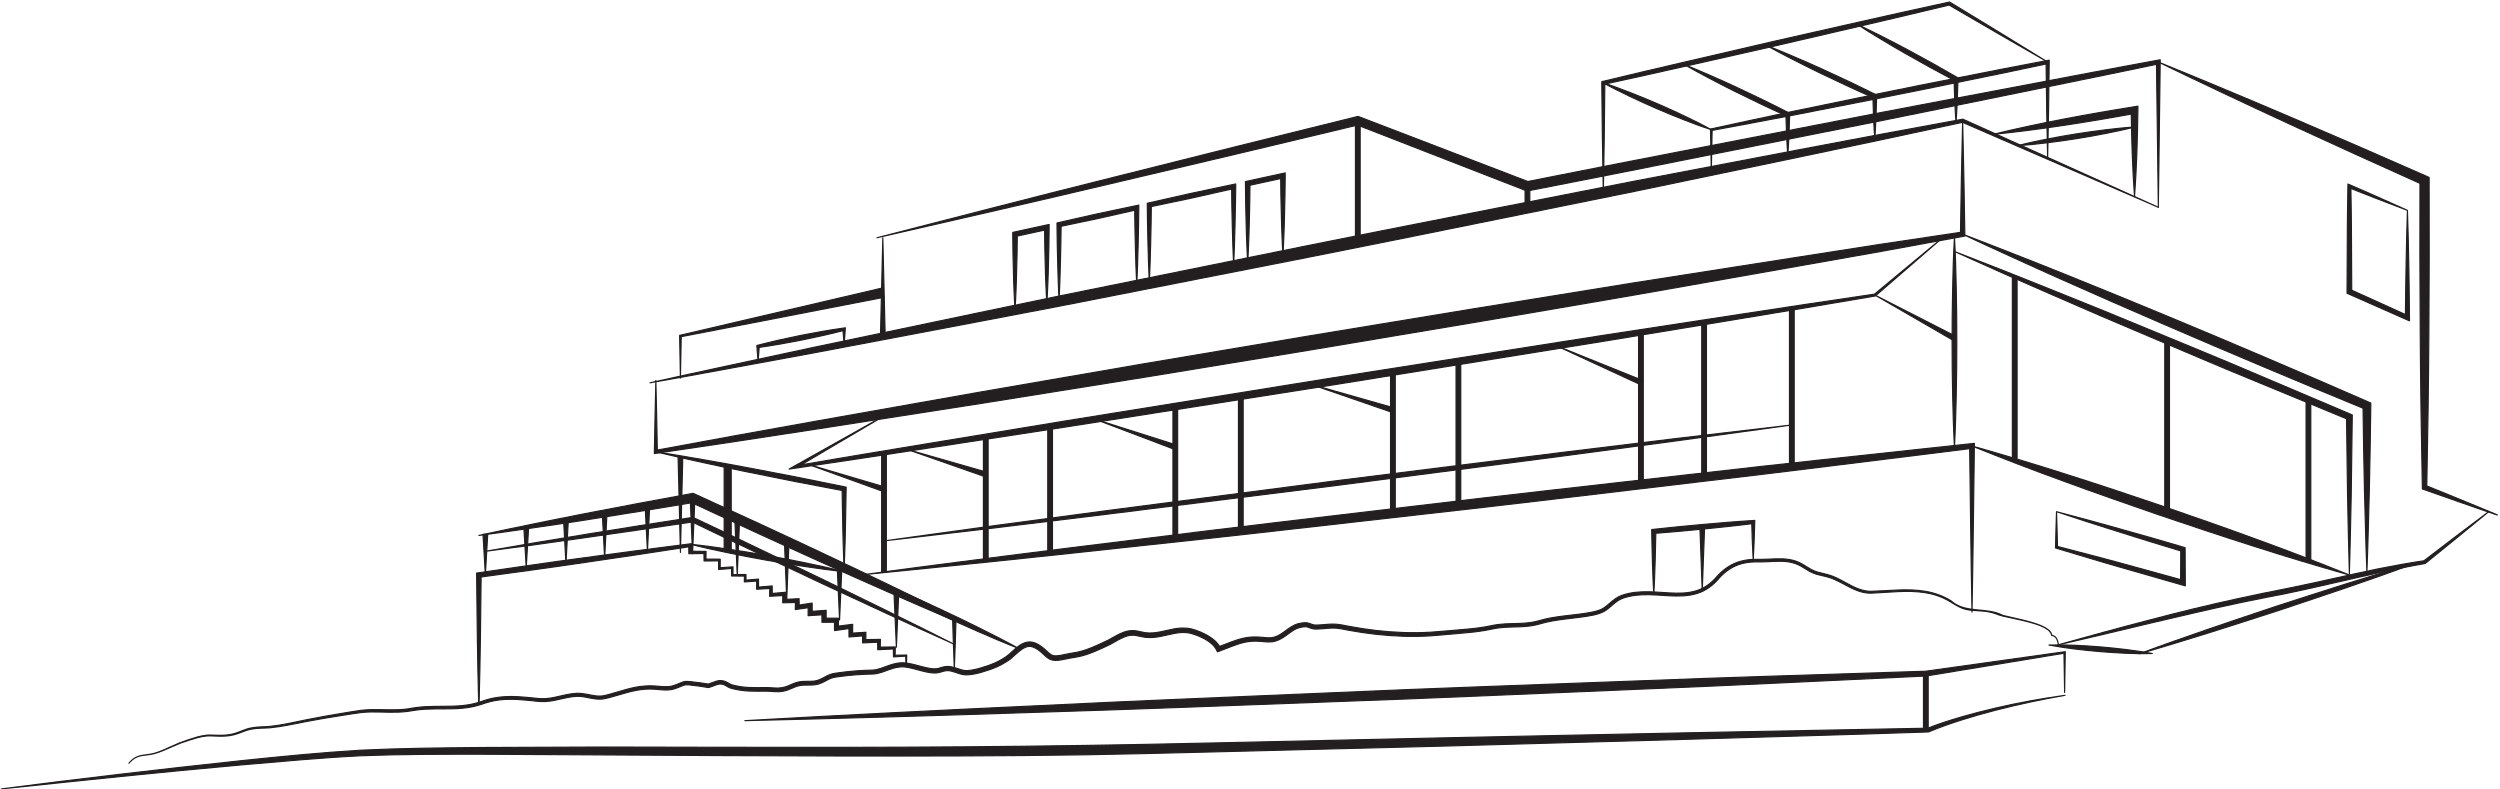 <?xml version="1.0" encoding="UTF-8" standalone="no"?>
<svg
   xmlns:dc="http://purl.org/dc/elements/1.1/"
   xmlns:cc="http://creativecommons.org/ns#"
   xmlns:rdf="http://www.w3.org/1999/02/22-rdf-syntax-ns#"
   xmlns:svg="http://www.w3.org/2000/svg"
   xmlns="http://www.w3.org/2000/svg"
   id="svg7562"
   version="1.1"
   xml:space="preserve"
   width="532"
   height="168"
   viewBox="0 0 532 168"><defs
     id="defs7566"><clipPath
       clipPathUnits="userSpaceOnUse"
       id="clipPath7594"><path
         d="m 0,161.575 425.2,0 L 425.2,0 0,0 0,161.575 Z"
         id="path7596" /></clipPath></defs><g
     id="g7570"
     transform="matrix(1.25,0,0,-1.25,0,168)"><g
       id="g7590"><g
         id="g7592"
         clip-path="url(#clipPath7594)"><g
           id="g7630"
           transform="translate(350.279,24.597)"><path
             d="m 0,0 c 5.146,1.429 10.291,2.852 15.461,4.194 5.163,1.368 10.354,2.628 15.577,3.763 2.608,0.576 5.236,1.104 7.849,1.617 2.61,0.522 5.216,1.095 7.82,1.674 2.606,0.578 5.212,1.165 7.829,1.704 2.622,0.523 5.255,1.001 7.902,1.393 l -0.114,-0.048 5.52,4.216 5.546,4.18 -5.369,-4.408 -5.393,-4.374 -0.047,-0.037 -0.067,-0.012 C 57.264,12.952 52.075,11.717 46.87,10.533 44.267,9.933 41.664,9.34 39.041,8.796 36.418,8.271 33.805,7.787 31.194,7.227 25.978,6.128 20.787,4.893 15.59,3.674 10.399,2.432 5.21,1.178 0,0"
             style="fill:#231f20;fill-opacity:1;fill-rule:nonzero;stroke:none"
             id="path7632" /></g><g
           id="g7634"
           transform="translate(350.279,24.597)"><path
             d="m 0,0 c 5.146,1.429 10.291,2.852 15.461,4.194 5.163,1.368 10.354,2.628 15.577,3.763 2.608,0.576 5.236,1.104 7.849,1.617 2.61,0.522 5.216,1.095 7.82,1.674 2.606,0.578 5.212,1.165 7.829,1.704 2.622,0.523 5.255,1.001 7.902,1.393 l -0.114,-0.048 5.52,4.216 5.546,4.18 -5.369,-4.408 -5.393,-4.374 -0.047,-0.037 -0.067,-0.012 C 57.264,12.952 52.075,11.717 46.87,10.533 44.267,9.933 41.664,9.34 39.041,8.796 36.418,8.271 33.805,7.787 31.194,7.227 25.978,6.128 20.787,4.893 15.59,3.674 10.399,2.432 5.21,1.178 0,0 Z"
             style="fill:none;stroke:#231f20;stroke-width:0.2;stroke-linecap:round;stroke-linejoin:round;stroke-miterlimit:10;stroke-dasharray:none;stroke-opacity:1"
             id="path7636" /></g><g
           id="g7638"
           transform="translate(351.544,16.032)"><path
             d="m 0,0 c -3.953,-0.689 -7.879,-1.531 -11.762,-2.524 -1.939,-0.502 -3.868,-1.048 -5.774,-1.652 -1.903,-0.607 -3.809,-1.261 -5.628,-2.036 l -0.057,-0.026 -0.062,-10e-4 C -36.957,-6.71 -50.634,-7.069 -64.31,-7.486 l -41.028,-1.15 -41.032,-1.033 c -6.836,-0.168 -13.679,-0.351 -20.523,-0.461 -6.843,-0.112 -13.685,-0.157 -20.528,-0.188 -27.37,-0.108 -54.736,0.156 -82.092,0.287 -6.836,-10e-4 -13.677,0.006 -20.496,-0.257 -6.809,-0.332 -13.628,-0.975 -20.439,-1.56 -13.622,-1.218 -27.231,-2.653 -40.837,-4.084 13.57,1.754 27.16,3.343 40.767,4.794 6.809,0.713 13.615,1.38 20.466,1.794 6.851,0.332 13.693,0.389 20.536,0.456 l 20.527,0.082 20.523,-0.043 c 13.68,-0.027 27.359,-0.028 41.037,0.076 13.678,0.106 27.345,0.313 41.025,0.629 l 41.031,0.907 41.035,0.848 41.039,0.789 -0.121,-0.026 c 1.893,0.755 3.806,1.356 5.738,1.926 1.932,0.56 3.879,1.059 5.837,1.516 C -7.932,-1.265 -3.973,-0.565 0,0"
             style="fill:#231f20;fill-opacity:1;fill-rule:nonzero;stroke:none"
             id="path7640" /></g><g
           id="g7642"
           transform="translate(351.544,16.032)"><path
             d="m 0,0 c -3.953,-0.689 -7.879,-1.531 -11.762,-2.524 -1.939,-0.502 -3.868,-1.048 -5.774,-1.652 -1.903,-0.607 -3.809,-1.261 -5.628,-2.036 l -0.057,-0.026 -0.062,-10e-4 C -36.957,-6.71 -50.634,-7.069 -64.31,-7.486 l -41.028,-1.15 -41.032,-1.033 c -6.836,-0.168 -13.679,-0.351 -20.523,-0.461 -6.843,-0.112 -13.685,-0.157 -20.528,-0.188 -27.37,-0.108 -54.736,0.156 -82.092,0.287 -6.836,-10e-4 -13.677,0.006 -20.496,-0.257 -6.809,-0.332 -13.628,-0.975 -20.439,-1.56 -13.622,-1.218 -27.231,-2.653 -40.837,-4.084 13.57,1.754 27.16,3.343 40.767,4.794 6.809,0.713 13.615,1.38 20.466,1.794 6.851,0.332 13.693,0.389 20.536,0.456 l 20.527,0.082 20.523,-0.043 c 13.68,-0.027 27.359,-0.028 41.037,0.076 13.678,0.106 27.345,0.313 41.025,0.629 l 41.031,0.907 41.035,0.848 41.039,0.789 -0.121,-0.026 c 1.893,0.755 3.806,1.356 5.738,1.926 1.932,0.56 3.879,1.059 5.837,1.516 C -7.932,-1.265 -3.973,-0.565 0,0 Z"
             style="fill:none;stroke:#231f20;stroke-width:0.2;stroke-linecap:round;stroke-linejoin:round;stroke-miterlimit:10;stroke-dasharray:none;stroke-opacity:1"
             id="path7644" /></g><g
           id="g7646"
           transform="translate(351.481,16.52)"><path
             d="M 0,0 -0.112,6.808 0.017,6.697 -23.567,2.802 -23.586,2.799 -23.611,2.797 C -40.362,2.021 -57.107,1.158 -73.86,0.49 c -16.752,-0.692 -33.502,-1.469 -50.258,-2.053 -16.756,-0.611 -33.508,-1.298 -50.269,-1.797 -16.757,-0.558 -33.516,-1.059 -50.283,-1.446 16.742,0.948 33.489,1.784 50.239,2.559 16.747,0.835 33.5,1.484 50.251,2.209 16.75,0.749 33.508,1.309 50.262,1.95 16.755,0.668 33.515,1.139 50.272,1.698 L -23.689,3.607 -0.018,6.921 0.114,6.937 0.111,6.808 0,0 Z"
             style="fill:#231f20;fill-opacity:1;fill-rule:nonzero;stroke:none"
             id="path7648" /></g><g
           id="g7650"
           transform="translate(351.481,16.52)"><path
             d="M 0,0 -0.112,6.808 0.017,6.697 -23.567,2.802 -23.586,2.799 -23.611,2.797 C -40.362,2.021 -57.107,1.158 -73.86,0.49 c -16.752,-0.692 -33.502,-1.469 -50.258,-2.053 -16.756,-0.611 -33.508,-1.298 -50.269,-1.797 -16.757,-0.558 -33.516,-1.059 -50.283,-1.446 16.742,0.948 33.489,1.784 50.239,2.559 16.747,0.835 33.5,1.484 50.251,2.209 16.75,0.749 33.508,1.309 50.262,1.95 16.755,0.668 33.515,1.139 50.272,1.698 L -23.689,3.607 -0.018,6.921 0.114,6.937 0.111,6.808 0,0 Z"
             style="fill:none;stroke:#231f20;stroke-width:0.2;stroke-linecap:round;stroke-linejoin:round;stroke-miterlimit:10;stroke-dasharray:none;stroke-opacity:1"
             id="path7652" /></g><g
           id="g7654"
           transform="translate(335.713,30.194)"><path
             d="m 0,0 c -0.187,9.427 -0.268,18.854 -0.402,28.281 l 0.448,-0.399 c -15.721,-1.931 -31.433,-3.958 -47.167,-5.783 -15.731,-1.85 -31.452,-3.786 -47.195,-5.531 -15.74,-1.767 -31.471,-3.613 -47.224,-5.272 -15.748,-1.717 -31.501,-3.376 -47.267,-4.923 15.703,2.106 31.416,4.099 47.137,6.032 15.714,1.994 31.45,3.797 47.178,5.681 15.724,1.909 31.471,3.623 47.207,5.425 15.735,1.824 31.492,3.449 47.238,5.17 L 0.408,28.73 0.401,28.281 C 0.267,18.854 0.187,9.427 0,0"
             style="fill:#231f20;fill-opacity:1;fill-rule:nonzero;stroke:none"
             id="path7656" /></g><g
           id="g7658"
           transform="translate(335.713,30.194)"><path
             d="m 0,0 c -0.187,9.427 -0.268,18.854 -0.402,28.281 l 0.448,-0.399 c -15.721,-1.931 -31.433,-3.958 -47.167,-5.783 -15.731,-1.85 -31.452,-3.786 -47.195,-5.531 -15.74,-1.767 -31.471,-3.613 -47.224,-5.272 -15.748,-1.717 -31.501,-3.376 -47.267,-4.923 15.703,2.106 31.416,4.099 47.137,6.032 15.714,1.994 31.45,3.797 47.178,5.681 15.724,1.909 31.471,3.623 47.207,5.425 15.735,1.824 31.492,3.449 47.238,5.17 L 0.408,28.73 0.401,28.281 C 0.267,18.854 0.187,9.427 0,0 Z"
             style="fill:none;stroke:#231f20;stroke-width:0.2;stroke-linecap:round;stroke-linejoin:round;stroke-miterlimit:10;stroke-dasharray:none;stroke-opacity:1"
             id="path7660" /></g><g
           id="g7662"
           transform="translate(332.726,58.276)"><path
             d="m 0,0 c -0.165,2.988 -0.243,5.977 -0.307,8.964 -0.073,2.987 -0.084,5.974 -0.093,8.963 0.008,2.987 0.019,5.974 0.091,8.962 l 0.112,4.482 C -0.13,32.864 -0.091,34.358 0,35.852 0.092,34.358 0.13,32.864 0.197,31.371 L 0.309,26.889 C 0.381,23.901 0.391,20.914 0.4,17.927 0.39,14.938 0.381,11.951 0.308,8.964 0.241,5.977 0.164,2.988 0,0"
             style="fill:#231f20;fill-opacity:1;fill-rule:nonzero;stroke:none"
             id="path7664" /></g><g
           id="g7666"
           transform="translate(332.726,58.276)"><path
             d="m 0,0 c -0.165,2.988 -0.243,5.977 -0.307,8.964 -0.073,2.987 -0.084,5.974 -0.093,8.963 0.008,2.987 0.019,5.974 0.091,8.962 l 0.112,4.482 C -0.13,32.864 -0.091,34.358 0,35.852 0.092,34.358 0.13,32.864 0.197,31.371 L 0.309,26.889 C 0.381,23.901 0.391,20.914 0.4,17.927 0.39,14.938 0.381,11.951 0.308,8.964 0.241,5.977 0.164,2.988 0,0 Z"
             style="fill:none;stroke:#231f20;stroke-width:0.2;stroke-linecap:round;stroke-linejoin:round;stroke-miterlimit:10;stroke-dasharray:none;stroke-opacity:1"
             id="path7668" /></g><g
           id="g7670"
           transform="translate(334.12,113.845)"><path
             d="m 0,0 0.21,-9.66 0.162,-9.66 0.005,-0.307 -0.315,-0.059 -13.866,-2.545 -13.882,-2.458 -27.761,-4.904 c -18.52,-3.205 -37.051,-6.339 -55.588,-9.429 l -27.819,-4.575 -27.835,-4.462 c -18.573,-2.893 -37.136,-5.832 -55.736,-8.555 l -0.297,-0.044 0.004,0.293 c 0.058,4.05 0.165,8.1 0.252,12.148 0.089,-4.048 0.195,-8.098 0.253,-12.148 l -0.294,0.249 c 18.479,3.45 36.992,6.687 55.499,9.968 l 27.779,4.799 27.799,4.686 c 18.539,3.084 37.087,6.124 55.646,9.094 l 27.853,4.357 13.927,2.173 13.942,2.085 -0.309,-0.366 0.162,9.66 L 0,0 Z"
             style="fill:#231f20;fill-opacity:1;fill-rule:nonzero;stroke:none"
             id="path7672" /></g><g
           id="g7674"
           transform="translate(334.12,113.845)"><path
             d="m 0,0 0.21,-9.66 0.162,-9.66 0.005,-0.307 -0.315,-0.059 -13.866,-2.545 -13.882,-2.458 -27.761,-4.904 c -18.52,-3.205 -37.051,-6.339 -55.588,-9.429 l -27.819,-4.575 -27.835,-4.462 c -18.573,-2.893 -37.136,-5.832 -55.736,-8.555 l -0.297,-0.044 0.004,0.293 c 0.058,4.05 0.165,8.1 0.252,12.148 0.089,-4.048 0.195,-8.098 0.253,-12.148 l -0.294,0.249 c 18.479,3.45 36.992,6.687 55.499,9.968 l 27.779,4.799 27.799,4.686 c 18.539,3.084 37.087,6.124 55.646,9.094 l 27.853,4.357 13.927,2.173 13.942,2.085 -0.309,-0.366 0.162,9.66 L 0,0 Z"
             style="fill:none;stroke:#231f20;stroke-width:0.2;stroke-linecap:round;stroke-linejoin:round;stroke-miterlimit:10;stroke-dasharray:none;stroke-opacity:1"
             id="path7676" /></g><g
           id="g7678"
           transform="translate(110.658,69.23)"><path
             d="m 0,0 c 9.27,2.067 18.562,4.021 27.843,6.03 l 27.88,5.844 13.942,2.903 13.959,2.83 27.917,5.661 c 18.613,3.751 37.261,7.348 55.89,11.03 l 27.978,5.339 c 9.325,1.795 18.662,3.515 28.004,5.229 l 0.081,0.015 0.071,-0.032 33.212,-14.972 -33.418,14.505 0.154,-0.017 C 214.23,42.361 204.947,40.363 195.649,38.44 L 167.764,32.625 C 149.148,28.872 130.551,25.033 111.923,21.349 L 83.974,15.855 69.998,13.109 56.01,10.435 28.023,5.125 C 18.683,3.417 9.354,1.652 0,0"
             style="fill:#231f20;fill-opacity:1;fill-rule:nonzero;stroke:none"
             id="path7680" /></g><g
           id="g7682"
           transform="translate(110.658,69.23)"><path
             d="m 0,0 c 9.27,2.067 18.562,4.021 27.843,6.03 l 27.88,5.844 13.942,2.903 13.959,2.83 27.917,5.661 c 18.613,3.751 37.261,7.348 55.89,11.03 l 27.978,5.339 c 9.325,1.795 18.662,3.515 28.004,5.229 l 0.081,0.015 0.071,-0.032 33.212,-14.972 -33.418,14.505 0.154,-0.017 C 214.23,42.361 204.947,40.363 195.649,38.44 L 167.764,32.625 C 149.148,28.872 130.551,25.033 111.923,21.349 L 83.974,15.855 69.998,13.109 56.01,10.435 28.023,5.125 C 18.683,3.417 9.354,1.652 0,0 Z"
             style="fill:none;stroke:#231f20;stroke-width:0.2;stroke-linecap:round;stroke-linejoin:round;stroke-miterlimit:10;stroke-dasharray:none;stroke-opacity:1"
             id="path7684" /></g><g
           id="g7686"
           transform="translate(330.934,94.128)"><path
             d="m 0,0 -11.646,-10.083 -0.034,-0.029 -0.046,-0.008 c -15.289,-2.637 -30.603,-5.103 -45.904,-7.653 l -45.941,-7.414 -45.972,-7.235 -22.998,-3.531 c -7.666,-1.178 -15.333,-2.353 -23.008,-3.478 l -1.053,-0.153 0.924,0.518 16.032,8.99 -15.834,-9.331 -0.13,0.364 c 7.645,1.315 15.297,2.581 22.95,3.844 l 22.957,3.788 45.943,7.404 45.973,7.224 c 15.336,2.33 30.659,4.743 46.01,6.986 L -11.856,-9.834 0,0 Z"
             style="fill:#231f20;fill-opacity:1;fill-rule:nonzero;stroke:none"
             id="path7688" /></g><g
           id="g7690"
           transform="translate(330.934,94.128)"><path
             d="m 0,0 -11.646,-10.083 -0.034,-0.029 -0.046,-0.008 c -15.289,-2.637 -30.603,-5.103 -45.904,-7.653 l -45.941,-7.414 -45.972,-7.235 -22.998,-3.531 c -7.666,-1.178 -15.333,-2.353 -23.008,-3.478 l -1.053,-0.153 0.924,0.518 16.032,8.99 -15.834,-9.331 -0.13,0.364 c 7.645,1.315 15.297,2.581 22.95,3.844 l 22.957,3.788 45.943,7.404 45.973,7.224 c 15.336,2.33 30.659,4.743 46.01,6.986 L -11.856,-9.834 0,0 Z"
             style="fill:none;stroke:#231f20;stroke-width:0.2;stroke-linecap:round;stroke-linejoin:round;stroke-miterlimit:10;stroke-dasharray:none;stroke-opacity:1"
             id="path7692" /></g><g
           id="g7694"
           transform="translate(149.891,77.199)"><path
             d="M 0,0 0.4,16.729 0.802,0 0,0 Z"
             style="fill:#231f20;fill-opacity:1;fill-rule:nonzero;stroke:none"
             id="path7696" /></g><g
           id="g7698"
           transform="translate(149.891,77.199)"><path
             d="M 0,0 0.4,16.729 0.802,0 0,0 Z"
             style="fill:none;stroke:#231f20;stroke-width:0.2;stroke-linecap:round;stroke-linejoin:round;stroke-miterlimit:10;stroke-dasharray:none;stroke-opacity:1"
             id="path7700" /></g><g
           id="g7702"
           transform="translate(149.295,93.929)"><path
             d="m 0,0 20.399,5.245 c 6.801,1.747 13.605,3.474 20.418,5.171 l 20.429,5.123 20.443,5.063 0.212,0.053 0.209,-0.08 28.905,-11.086 -0.43,0.037 c 8.943,1.801 17.9,3.527 26.854,5.269 l 26.864,5.224 c 8.95,1.761 17.919,3.432 26.881,5.138 8.965,1.687 17.92,3.426 26.893,5.066 l 0.386,0.069 -0.005,-0.382 -0.318,-24.732 -0.319,24.732 0.378,-0.312 c -8.925,-1.886 -17.87,-3.67 -26.805,-5.508 -8.939,-1.819 -17.873,-3.672 -26.823,-5.436 L 137.734,13.305 C 128.787,11.522 119.845,9.724 110.886,8 L 110.663,7.957 110.455,8.037 81.601,19.258 82.022,19.23 61.538,14.335 41.039,9.5 C 34.21,7.877 27.371,6.285 20.528,4.712 L 0,0 Z"
             style="fill:#231f20;fill-opacity:1;fill-rule:nonzero;stroke:none"
             id="path7704" /></g><g
           id="g7706"
           transform="translate(149.295,93.929)"><path
             d="m 0,0 20.399,5.245 c 6.801,1.747 13.605,3.474 20.418,5.171 l 20.429,5.123 20.443,5.063 0.212,0.053 0.209,-0.08 28.905,-11.086 -0.43,0.037 c 8.943,1.801 17.9,3.527 26.854,5.269 l 26.864,5.224 c 8.95,1.761 17.919,3.432 26.881,5.138 8.965,1.687 17.92,3.426 26.893,5.066 l 0.386,0.069 -0.005,-0.382 -0.318,-24.732 -0.319,24.732 0.378,-0.312 c -8.925,-1.886 -17.87,-3.67 -26.805,-5.508 -8.939,-1.819 -17.873,-3.672 -26.823,-5.436 L 137.734,13.305 C 128.787,11.522 119.845,9.724 110.886,8 L 110.663,7.957 110.455,8.037 81.601,19.258 82.022,19.23 61.538,14.335 41.039,9.5 C 34.21,7.877 27.371,6.285 20.528,4.712 L 0,0 Z"
             style="fill:none;stroke:#231f20;stroke-width:0.2;stroke-linecap:round;stroke-linejoin:round;stroke-miterlimit:10;stroke-dasharray:none;stroke-opacity:1"
             id="path7708" /></g><path
           d="m 231.553,93.53 -0.801,0 0,20.315 0.801,0 0,-20.315 z"
           style="fill:#231f20;fill-opacity:1;fill-rule:nonzero;stroke:#231f20;stroke-width:0.2;stroke-linecap:round;stroke-linejoin:round;stroke-miterlimit:10;stroke-dasharray:none;stroke-opacity:1"
           id="path7710" /><path
           d="m 260.432,99.106 -0.801,0 0,3.586 0.801,0 0,-3.586 z"
           style="fill:#231f20;fill-opacity:1;fill-rule:nonzero;stroke:#231f20;stroke-width:0.2;stroke-linecap:round;stroke-linejoin:round;stroke-miterlimit:10;stroke-dasharray:none;stroke-opacity:1"
           id="path7712" /><g
           id="g7714"
           transform="translate(115.836,70.028)"><path
             d="m 0,0 -0.135,7.171 -0.003,0.107 0.109,0.025 34.317,8.02 0.335,-1.567 L 0.028,7.038 0.137,7.171 0,0 Z"
             style="fill:#231f20;fill-opacity:1;fill-rule:nonzero;stroke:none"
             id="path7716" /></g><g
           id="g7718"
           transform="translate(115.836,70.028)"><path
             d="m 0,0 -0.135,7.171 -0.003,0.107 0.109,0.025 34.317,8.02 0.335,-1.567 L 0.028,7.038 0.137,7.171 0,0 Z"
             style="fill:none;stroke:#231f20;stroke-width:0.2;stroke-linecap:round;stroke-linejoin:round;stroke-miterlimit:10;stroke-dasharray:none;stroke-opacity:1"
             id="path7720" /></g><g
           id="g7722"
           transform="translate(350.451,24.418)"><path
             d="m 0,0 c -0.048,0.389 -0.113,0.781 -0.28,1.135 -0.158,0.358 -0.491,0.64 -0.886,0.677 l -0.007,0 -10e-4,0.009 c -0.05,0.386 -0.32,0.702 -0.62,0.937 -0.304,0.236 -0.646,0.42 -0.998,0.577 -0.707,0.317 -1.448,0.542 -2.196,0.742 -1.494,0.403 -3.021,0.669 -4.532,1.035 -0.373,0.09 -0.753,0.215 -1.108,0.362 -0.359,0.131 -0.731,0.238 -1.108,0.315 -0.753,0.156 -1.527,0.192 -2.299,0.243 -0.767,0.045 -1.568,0.09 -2.305,0.383 -0.739,0.275 -1.394,0.713 -2.056,1.107 -1.311,0.809 -2.787,1.319 -4.305,1.561 -1.518,0.248 -3.068,0.253 -4.608,0.186 -1.546,-0.066 -3.084,-0.214 -4.645,-0.27 -1.625,-0.025 -3.096,0.733 -4.442,1.463 -0.683,0.362 -1.361,0.726 -2.07,1.016 -0.696,0.27 -1.451,0.434 -2.208,0.61 -0.759,0.15 -1.541,0.49 -2.188,0.917 -0.656,0.412 -1.305,0.831 -2.009,1.058 -1.428,0.489 -2.987,0.382 -4.529,0.301 -0.768,-0.048 -1.572,-0.05 -2.332,-0.042 -0.752,-0.009 -1.514,-0.106 -2.239,-0.307 -1.459,-0.389 -2.746,-1.271 -3.763,-2.392 -0.98,-1.197 -2.32,-2.241 -3.861,-2.683 -1.534,-0.471 -3.141,-0.461 -4.69,-0.381 -1.555,0.081 -3.094,0.235 -4.619,0.17 -0.762,-0.032 -1.519,-0.12 -2.255,-0.29 -0.741,-0.177 -1.446,-0.396 -2.04,-0.842 -0.61,-0.429 -1.143,-0.993 -1.807,-1.464 -0.677,-0.494 -1.49,-0.7 -2.246,-0.872 -3.09,-0.622 -6.197,-0.612 -9.144,-1.513 -1.533,-0.447 -3.139,-0.476 -4.674,-0.506 -0.772,-0.02 -1.535,-0.055 -2.287,-0.156 -0.747,-0.094 -1.49,-0.301 -2.275,-0.424 -1.542,-0.265 -3.097,-0.401 -4.639,-0.528 -1.548,-0.113 -3.072,-0.301 -4.637,-0.397 -3.115,-0.194 -6.238,-0.076 -9.335,0.269 -1.548,0.174 -3.088,0.405 -4.619,0.685 -0.771,0.137 -1.516,0.329 -2.249,0.362 -0.739,0.045 -1.491,-0.051 -2.275,-0.111 -0.397,-0.028 -0.775,-0.053 -1.195,-0.051 -0.49,0.021 -0.878,0.217 -1.212,0.323 -0.166,0.056 -0.32,0.084 -0.44,0.079 -0.2,-0.014 -0.381,-0.031 -0.552,-0.055 -0.358,-0.053 -0.694,-0.15 -1.014,-0.299 -0.639,-0.309 -1.233,-0.804 -1.882,-1.259 -0.64,-0.455 -1.412,-0.878 -2.275,-0.962 -0.858,-0.084 -1.624,0.088 -2.369,0.108 -0.742,0.033 -1.506,-0.023 -2.221,-0.18 -1.463,-0.316 -2.858,-0.984 -4.339,-1.514 l -0.306,-0.109 -0.147,0.296 c -0.377,0.766 -1.095,1.363 -1.886,1.816 -0.79,0.438 -1.699,0.826 -2.554,1.039 -1.777,0.444 -3.585,-0.278 -5.529,-0.61 -0.963,-0.165 -2.039,-0.176 -3.001,0.078 -0.473,0.109 -0.907,0.21 -1.334,0.208 -0.421,0.002 -0.859,-0.095 -1.261,-0.244 -0.87,-0.318 -1.631,-0.834 -2.512,-1.302 -0.9,-0.451 -1.743,-0.82 -2.649,-1.208 -0.896,-0.376 -1.832,-0.705 -2.804,-0.908 -0.478,-0.11 -0.995,-0.16 -1.423,-0.245 -0.459,-0.088 -0.931,-0.202 -1.418,-0.285 -0.484,-0.078 -1.01,-0.165 -1.572,-0.047 -0.606,0.129 -1.048,0.535 -1.386,0.863 -0.661,0.644 -1.412,1.258 -2.2,1.436 -0.771,0.177 -1.554,-0.353 -2.261,-0.949 -0.361,-0.299 -0.696,-0.619 -1.066,-0.952 -0.378,-0.343 -0.823,-0.62 -1.236,-0.861 -0.83,-0.509 -1.772,-0.912 -2.682,-1.214 -0.921,-0.314 -1.856,-0.595 -2.842,-0.755 -0.477,-0.071 -1.027,-0.129 -1.549,-0.03 -0.523,0.096 -0.981,0.279 -1.427,0.423 -0.442,0.145 -0.879,0.263 -1.281,0.247 -0.403,-0.016 -0.831,-0.173 -1.322,-0.308 -0.528,-0.158 -1.08,-0.095 -1.566,-0.036 -0.497,0.072 -0.976,0.185 -1.445,0.305 -0.936,0.241 -1.852,0.532 -2.754,0.648 -0.892,0.119 -1.782,-0.078 -2.665,-0.396 -0.883,-0.307 -1.806,-0.731 -2.852,-0.792 -1.936,-0.034 -3.815,-0.167 -5.71,-0.429 -0.476,-0.072 -0.957,-0.111 -1.348,-0.255 -0.415,-0.141 -0.813,-0.378 -1.251,-0.606 -0.442,-0.232 -0.914,-0.429 -1.441,-0.515 -0.512,-0.088 -1.016,-0.077 -1.489,-0.076 -0.482,0 -0.919,-0.008 -1.362,-0.106 -0.433,-0.096 -0.85,-0.275 -1.293,-0.472 -0.44,-0.194 -0.928,-0.384 -1.428,-0.47 -0.513,-0.098 -1.02,-0.093 -1.509,-0.066 -0.49,0.029 -0.959,0.075 -1.423,0.082 l -1.434,-0.014 c -0.964,-0.007 -1.944,0.023 -2.915,0.172 -0.484,0.073 -0.965,0.171 -1.438,0.293 -0.537,0.109 -0.983,0.497 -1.328,0.639 -0.183,0.074 -0.386,0.11 -0.602,0.118 -0.054,0.003 -0.087,10e-4 -0.159,-0.002 -0.047,-0.006 -0.079,-0.008 -0.137,-0.017 -0.099,-0.019 -0.206,-0.048 -0.313,-0.079 -0.434,-0.131 -0.855,-0.345 -1.366,-0.489 l -0.057,-0.015 -0.064,0.008 c -1.03,0.167 -2.07,0.33 -3.1,0.433 -0.25,0.023 -0.526,0.048 -0.733,0.031 -0.211,-0.027 -0.427,-0.112 -0.673,-0.208 -0.479,-0.191 -0.972,-0.413 -1.512,-0.552 -1.122,-0.269 -2.204,-0.038 -3.223,0.017 -1.022,0.061 -2.054,-0.021 -3.066,-0.217 -1.015,-0.191 -2.015,-0.492 -3.024,-0.788 l -1.522,-0.429 c -0.496,-0.135 -1.056,-0.273 -1.614,-0.268 -1.118,-0.015 -2.138,0.356 -3.143,0.452 -0.997,0.11 -2.023,-0.094 -3.036,-0.319 -1.019,-0.228 -2.059,-0.497 -3.144,-0.543 -1.104,-0.041 -2.127,0.169 -3.174,0.24 -2.076,0.201 -4.176,0.258 -6.184,-0.257 -0.505,-0.124 -0.982,-0.287 -1.487,-0.463 -0.506,-0.169 -1.027,-0.305 -1.549,-0.412 -1.047,-0.21 -2.111,-0.298 -3.166,-0.333 -2.113,-0.063 -4.211,0.057 -6.276,-0.21 -0.511,-0.062 -1.027,-0.164 -1.552,-0.239 -0.535,-0.066 -1.063,-0.112 -1.593,-0.129 -1.061,-0.041 -2.116,0.002 -3.161,0.024 -1.047,0.024 -2.092,0.023 -3.123,-0.085 -1.026,-0.126 -2.074,-0.312 -3.11,-0.465 -2.073,-0.324 -4.145,-0.659 -6.205,-1.06 -2.06,-0.395 -4.113,-0.867 -6.221,-1.075 -1.055,-0.084 -2.109,-0.027 -3.129,-0.222 -1.031,-0.154 -1.951,-0.694 -2.99,-0.957 -1.029,-0.279 -2.106,-0.28 -3.152,-0.232 -0.526,0.018 -1.049,0.065 -1.565,0.013 -0.519,-0.046 -1.033,-0.152 -1.537,-0.288 -1.002,-0.294 -2.014,-0.596 -2.992,-0.965 -0.975,-0.383 -1.919,-0.85 -2.894,-1.244 -0.489,-0.194 -0.982,-0.381 -1.492,-0.512 -0.511,-0.133 -1.036,-0.193 -1.557,-0.253 -0.519,-0.057 -1.046,-0.142 -1.515,-0.381 -0.472,-0.235 -0.867,-0.597 -1.207,-0.995 0.338,0.401 0.73,0.767 1.198,1.007 0.472,0.247 1,0.336 1.52,0.4 0.52,0.062 1.044,0.128 1.551,0.262 0.504,0.136 0.994,0.328 1.478,0.527 0.972,0.4 1.908,0.876 2.886,1.27 0.985,0.381 1.984,0.689 2.993,0.995 0.508,0.143 1.028,0.255 1.555,0.307 0.531,0.057 1.06,0.014 1.583,0 1.046,-0.04 2.099,-0.026 3.104,0.257 0.999,0.26 1.93,0.817 2.995,0.987 1.049,0.209 2.114,0.163 3.148,0.253 2.074,0.224 4.125,0.714 6.184,1.128 2.061,0.423 4.135,0.778 6.207,1.12 1.042,0.166 2.063,0.354 3.122,0.495 1.056,0.121 2.12,0.132 3.17,0.115 1.055,-0.02 2.1,-0.058 3.14,-0.015 0.52,0.019 1.039,0.064 1.545,0.129 0.517,0.076 1.031,0.182 1.562,0.247 2.112,0.278 4.23,0.162 6.315,0.233 1.041,0.036 2.078,0.126 3.092,0.335 0.508,0.103 1.004,0.236 1.49,0.399 0.488,0.172 1.007,0.351 1.521,0.48 2.082,0.54 4.251,0.485 6.343,0.289 1.047,-0.072 2.106,-0.272 3.106,-0.231 1.018,0.048 2.028,0.31 3.054,0.543 1.029,0.23 2.099,0.453 3.2,0.338 1.088,-0.107 2.087,-0.461 3.086,-0.44 0.499,-0.001 0.97,0.116 1.485,0.255 l 1.508,0.433 c 1.005,0.297 2.02,0.607 3.07,0.81 1.049,0.204 2.127,0.294 3.203,0.233 1.065,-0.061 2.106,-0.259 3.047,-0.024 0.48,0.125 0.949,0.334 1.442,0.536 0.243,0.092 0.519,0.211 0.829,0.249 0.32,0.02 0.569,-0.01 0.841,-0.03 1.063,-0.104 2.099,-0.261 3.144,-0.426 l -0.122,-0.005 c 0.414,0.115 0.856,0.334 1.34,0.484 0.125,0.037 0.249,0.073 0.383,0.097 0.063,0.012 0.148,0.022 0.221,0.029 0.047,0.003 0.135,0.006 0.199,10e-4 0.262,-0.008 0.543,-0.054 0.803,-0.158 0.532,-0.241 0.825,-0.532 1.251,-0.61 0.456,-0.116 0.917,-0.208 1.38,-0.277 0.929,-0.14 1.872,-0.164 2.825,-0.157 l 1.444,0.017 c 0.495,-0.004 0.982,-0.05 1.45,-0.075 0.94,-0.079 1.793,0.077 2.653,0.492 0.432,0.191 0.898,0.402 1.405,0.514 0.495,0.112 1.025,0.127 1.5,0.127 0.484,-0.002 0.944,-0.008 1.38,0.068 0.422,0.068 0.849,0.242 1.253,0.457 0.412,0.214 0.84,0.476 1.335,0.649 0.518,0.184 1.002,0.215 1.472,0.288 1.903,0.272 3.858,0.414 5.759,0.451 0.885,0.051 1.749,0.437 2.667,0.764 0.909,0.335 1.947,0.574 2.97,0.439 1.005,-0.129 1.926,-0.424 2.848,-0.654 0.902,-0.219 1.868,-0.465 2.657,-0.263 0.432,0.116 0.912,0.308 1.476,0.335 0.558,0.021 1.062,-0.129 1.53,-0.277 0.467,-0.148 0.906,-0.318 1.33,-0.394 0.425,-0.078 0.848,-0.027 1.312,0.038 0.909,0.149 1.82,0.424 2.711,0.73 0.909,0.308 1.739,0.666 2.545,1.16 0.414,0.245 0.788,0.481 1.122,0.783 0.342,0.31 0.701,0.652 1.076,0.969 0.378,0.316 0.775,0.627 1.255,0.866 0.47,0.242 1.076,0.373 1.634,0.253 0.556,-0.111 1.023,-0.378 1.439,-0.664 0.415,-0.283 0.805,-0.63 1.147,-0.963 0.341,-0.333 0.657,-0.588 1.008,-0.66 0.38,-0.083 0.828,-0.022 1.284,0.055 0.458,0.081 0.92,0.192 1.402,0.286 0.513,0.101 0.954,0.142 1.411,0.246 0.908,0.194 1.789,0.506 2.659,0.872 0.855,0.373 1.77,0.775 2.586,1.179 0.812,0.427 1.658,0.99 2.597,1.331 0.498,0.184 1.01,0.292 1.549,0.291 0.537,10e-4 1.047,-0.122 1.505,-0.229 0.901,-0.236 1.78,-0.224 2.708,-0.077 0.917,0.142 1.836,0.409 2.807,0.587 0.967,0.18 2.011,0.233 3.009,-0.006 1.003,-0.256 1.872,-0.637 2.757,-1.128 0.858,-0.497 1.699,-1.168 2.177,-2.139 l -0.452,0.186 c 1.435,0.506 2.858,1.186 4.435,1.525 0.799,0.172 1.593,0.225 2.399,0.186 0.801,-0.027 1.573,-0.189 2.265,-0.117 0.694,0.065 1.338,0.402 1.954,0.835 0.62,0.429 1.222,0.94 1.984,1.31 0.383,0.179 0.798,0.293 1.207,0.354 0.213,0.03 0.416,0.047 0.603,0.057 0.267,0.013 0.5,-0.045 0.699,-0.111 0.398,-0.136 0.728,-0.284 1.018,-0.294 0.358,-0.003 0.752,0.019 1.127,0.047 0.758,0.056 1.552,0.155 2.363,0.104 0.817,-0.043 1.582,-0.242 2.334,-0.377 1.516,-0.284 3.041,-0.52 4.571,-0.694 3.061,-0.352 6.15,-0.477 9.224,-0.295 1.526,0.088 3.08,0.273 4.626,0.379 1.542,0.123 3.078,0.254 4.59,0.509 0.749,0.114 1.505,0.321 2.296,0.419 0.786,0.104 1.572,0.137 2.349,0.154 1.554,0.029 3.081,0.051 4.54,0.472 3.015,0.907 6.196,0.896 9.18,1.492 0.746,0.169 1.474,0.354 2.059,0.783 0.606,0.422 1.15,0.992 1.809,1.454 0.655,0.493 1.464,0.744 2.224,0.92 0.774,0.175 1.563,0.263 2.349,0.293 1.573,0.062 3.126,-0.1 4.664,-0.184 1.532,-0.084 3.083,-0.091 4.527,0.349 1.458,0.421 2.675,1.35 3.663,2.539 1.057,1.164 2.434,2.105 3.982,2.508 0.771,0.211 1.559,0.31 2.356,0.318 0.786,-0.008 1.533,-0.01 2.312,0.033 1.531,0.073 3.149,0.19 4.682,-0.336 0.775,-0.259 1.438,-0.695 2.092,-1.106 0.649,-0.421 1.307,-0.714 2.068,-0.873 0.749,-0.183 1.514,-0.352 2.262,-0.654 0.723,-0.301 1.41,-0.677 2.09,-1.047 1.344,-0.745 2.743,-1.471 4.268,-1.46 1.536,0.038 3.087,0.172 4.637,0.225 1.55,0.055 3.118,0.036 4.66,-0.228 1.538,-0.26 3.042,-0.796 4.362,-1.63 2.464,-2.208 5.995,-0.988 8.807,-2.469 1.499,-0.379 3.026,-0.658 4.52,-1.075 0.747,-0.208 1.49,-0.442 2.197,-0.764 C -2.424,3.213 -2.078,3.026 -1.773,2.782 -1.475,2.543 -1.2,2.221 -1.154,1.823 L -1.163,1.832 C -0.762,1.792 -0.425,1.501 -0.272,1.141 -0.104,0.781 -0.045,0.389 0,0"
             style="fill:#231f20;fill-opacity:1;fill-rule:nonzero;stroke:none"
             id="path7724" /></g><g
           id="g7726"
           transform="translate(350.451,24.418)"><path
             d="m 0,0 c -0.048,0.389 -0.113,0.781 -0.28,1.135 -0.158,0.358 -0.491,0.64 -0.886,0.677 l -0.007,0 -10e-4,0.009 c -0.05,0.386 -0.32,0.702 -0.62,0.937 -0.304,0.236 -0.646,0.42 -0.998,0.577 -0.707,0.317 -1.448,0.542 -2.196,0.742 -1.494,0.403 -3.021,0.669 -4.532,1.035 -0.373,0.09 -0.753,0.215 -1.108,0.362 -0.359,0.131 -0.731,0.238 -1.108,0.315 -0.753,0.156 -1.527,0.192 -2.299,0.243 -0.767,0.045 -1.568,0.09 -2.305,0.383 -0.739,0.275 -1.394,0.713 -2.056,1.107 -1.311,0.809 -2.787,1.319 -4.305,1.561 -1.518,0.248 -3.068,0.253 -4.608,0.186 -1.546,-0.066 -3.084,-0.214 -4.645,-0.27 -1.625,-0.025 -3.096,0.733 -4.442,1.463 -0.683,0.362 -1.361,0.726 -2.07,1.016 -0.696,0.27 -1.451,0.434 -2.208,0.61 -0.759,0.15 -1.541,0.49 -2.188,0.917 -0.656,0.412 -1.305,0.831 -2.009,1.058 -1.428,0.489 -2.987,0.382 -4.529,0.301 -0.768,-0.048 -1.572,-0.05 -2.332,-0.042 -0.752,-0.009 -1.514,-0.106 -2.239,-0.307 -1.459,-0.389 -2.746,-1.271 -3.763,-2.392 -0.98,-1.197 -2.32,-2.241 -3.861,-2.683 -1.534,-0.471 -3.141,-0.461 -4.69,-0.381 -1.555,0.081 -3.094,0.235 -4.619,0.17 -0.762,-0.032 -1.519,-0.12 -2.255,-0.29 -0.741,-0.177 -1.446,-0.396 -2.04,-0.842 -0.61,-0.429 -1.143,-0.993 -1.807,-1.464 -0.677,-0.494 -1.49,-0.7 -2.246,-0.872 -3.09,-0.622 -6.197,-0.612 -9.144,-1.513 -1.533,-0.447 -3.139,-0.476 -4.674,-0.506 -0.772,-0.02 -1.535,-0.055 -2.287,-0.156 -0.747,-0.094 -1.49,-0.301 -2.275,-0.424 -1.542,-0.265 -3.097,-0.401 -4.639,-0.528 -1.548,-0.113 -3.072,-0.301 -4.637,-0.397 -3.115,-0.194 -6.238,-0.076 -9.335,0.269 -1.548,0.174 -3.088,0.405 -4.619,0.685 -0.771,0.137 -1.516,0.329 -2.249,0.362 -0.739,0.045 -1.491,-0.051 -2.275,-0.111 -0.397,-0.028 -0.775,-0.053 -1.195,-0.051 -0.49,0.021 -0.878,0.217 -1.212,0.323 -0.166,0.056 -0.32,0.084 -0.44,0.079 -0.2,-0.014 -0.381,-0.031 -0.552,-0.055 -0.358,-0.053 -0.694,-0.15 -1.014,-0.299 -0.639,-0.309 -1.233,-0.804 -1.882,-1.259 -0.64,-0.455 -1.412,-0.878 -2.275,-0.962 -0.858,-0.084 -1.624,0.088 -2.369,0.108 -0.742,0.033 -1.506,-0.023 -2.221,-0.18 -1.463,-0.316 -2.858,-0.984 -4.339,-1.514 l -0.306,-0.109 -0.147,0.296 c -0.377,0.766 -1.095,1.363 -1.886,1.816 -0.79,0.438 -1.699,0.826 -2.554,1.039 -1.777,0.444 -3.585,-0.278 -5.529,-0.61 -0.963,-0.165 -2.039,-0.176 -3.001,0.078 -0.473,0.109 -0.907,0.21 -1.334,0.208 -0.421,0.002 -0.859,-0.095 -1.261,-0.244 -0.87,-0.318 -1.631,-0.834 -2.512,-1.302 -0.9,-0.451 -1.743,-0.82 -2.649,-1.208 -0.896,-0.376 -1.832,-0.705 -2.804,-0.908 -0.478,-0.11 -0.995,-0.16 -1.423,-0.245 -0.459,-0.088 -0.931,-0.202 -1.418,-0.285 -0.484,-0.078 -1.01,-0.165 -1.572,-0.047 -0.606,0.129 -1.048,0.535 -1.386,0.863 -0.661,0.644 -1.412,1.258 -2.2,1.436 -0.771,0.177 -1.554,-0.353 -2.261,-0.949 -0.361,-0.299 -0.696,-0.619 -1.066,-0.952 -0.378,-0.343 -0.823,-0.62 -1.236,-0.861 -0.83,-0.509 -1.772,-0.912 -2.682,-1.214 -0.921,-0.314 -1.856,-0.595 -2.842,-0.755 -0.477,-0.071 -1.027,-0.129 -1.549,-0.03 -0.523,0.096 -0.981,0.279 -1.427,0.423 -0.442,0.145 -0.879,0.263 -1.281,0.247 -0.403,-0.016 -0.831,-0.173 -1.322,-0.308 -0.528,-0.158 -1.08,-0.095 -1.566,-0.036 -0.497,0.072 -0.976,0.185 -1.445,0.305 -0.936,0.241 -1.852,0.532 -2.754,0.648 -0.892,0.119 -1.782,-0.078 -2.665,-0.396 -0.883,-0.307 -1.806,-0.731 -2.852,-0.792 -1.936,-0.034 -3.815,-0.167 -5.71,-0.429 -0.476,-0.072 -0.957,-0.111 -1.348,-0.255 -0.415,-0.141 -0.813,-0.378 -1.251,-0.606 -0.442,-0.232 -0.914,-0.429 -1.441,-0.515 -0.512,-0.088 -1.016,-0.077 -1.489,-0.076 -0.482,0 -0.919,-0.008 -1.362,-0.106 -0.433,-0.096 -0.85,-0.275 -1.293,-0.472 -0.44,-0.194 -0.928,-0.384 -1.428,-0.47 -0.513,-0.098 -1.02,-0.093 -1.509,-0.066 -0.49,0.029 -0.959,0.075 -1.423,0.082 l -1.434,-0.014 c -0.964,-0.007 -1.944,0.023 -2.915,0.172 -0.484,0.073 -0.965,0.171 -1.438,0.293 -0.537,0.109 -0.983,0.497 -1.328,0.639 -0.183,0.074 -0.386,0.11 -0.602,0.118 -0.054,0.003 -0.087,10e-4 -0.159,-0.002 -0.047,-0.006 -0.079,-0.008 -0.137,-0.017 -0.099,-0.019 -0.206,-0.048 -0.313,-0.079 -0.434,-0.131 -0.855,-0.345 -1.366,-0.489 l -0.057,-0.015 -0.064,0.008 c -1.03,0.167 -2.07,0.33 -3.1,0.433 -0.25,0.023 -0.526,0.048 -0.733,0.031 -0.211,-0.027 -0.427,-0.112 -0.673,-0.208 -0.479,-0.191 -0.972,-0.413 -1.512,-0.552 -1.122,-0.269 -2.204,-0.038 -3.223,0.017 -1.022,0.061 -2.054,-0.021 -3.066,-0.217 -1.015,-0.191 -2.015,-0.492 -3.024,-0.788 l -1.522,-0.429 c -0.496,-0.135 -1.056,-0.273 -1.614,-0.268 -1.118,-0.015 -2.138,0.356 -3.143,0.452 -0.997,0.11 -2.023,-0.094 -3.036,-0.319 -1.019,-0.228 -2.059,-0.497 -3.144,-0.543 -1.104,-0.041 -2.127,0.169 -3.174,0.24 -2.076,0.201 -4.176,0.258 -6.184,-0.257 -0.505,-0.124 -0.982,-0.287 -1.487,-0.463 -0.506,-0.169 -1.027,-0.305 -1.549,-0.412 -1.047,-0.21 -2.111,-0.298 -3.166,-0.333 -2.113,-0.063 -4.211,0.057 -6.276,-0.21 -0.511,-0.062 -1.027,-0.164 -1.552,-0.239 -0.535,-0.066 -1.063,-0.112 -1.593,-0.129 -1.061,-0.041 -2.116,0.002 -3.161,0.024 -1.047,0.024 -2.092,0.023 -3.123,-0.085 -1.026,-0.126 -2.074,-0.312 -3.11,-0.465 -2.073,-0.324 -4.145,-0.659 -6.205,-1.06 -2.06,-0.395 -4.113,-0.867 -6.221,-1.075 -1.055,-0.084 -2.109,-0.027 -3.129,-0.222 -1.031,-0.154 -1.951,-0.694 -2.99,-0.957 -1.029,-0.279 -2.106,-0.28 -3.152,-0.232 -0.526,0.018 -1.049,0.065 -1.565,0.013 -0.519,-0.046 -1.033,-0.152 -1.537,-0.288 -1.002,-0.294 -2.014,-0.596 -2.992,-0.965 -0.975,-0.383 -1.919,-0.85 -2.894,-1.244 -0.489,-0.194 -0.982,-0.381 -1.492,-0.512 -0.511,-0.133 -1.036,-0.193 -1.557,-0.253 -0.519,-0.057 -1.046,-0.142 -1.515,-0.381 -0.472,-0.235 -0.867,-0.597 -1.207,-0.995 0.338,0.401 0.73,0.767 1.198,1.007 0.472,0.247 1,0.336 1.52,0.4 0.52,0.062 1.044,0.128 1.551,0.262 0.504,0.136 0.994,0.328 1.478,0.527 0.972,0.4 1.908,0.876 2.886,1.27 0.985,0.381 1.984,0.689 2.993,0.995 0.508,0.143 1.028,0.255 1.555,0.307 0.531,0.057 1.06,0.014 1.583,0 1.046,-0.04 2.099,-0.026 3.104,0.257 0.999,0.26 1.93,0.817 2.995,0.987 1.049,0.209 2.114,0.163 3.148,0.253 2.074,0.224 4.125,0.714 6.184,1.128 2.061,0.423 4.135,0.778 6.207,1.12 1.042,0.166 2.063,0.354 3.122,0.495 1.056,0.121 2.12,0.132 3.17,0.115 1.055,-0.02 2.1,-0.058 3.14,-0.015 0.52,0.019 1.039,0.064 1.545,0.129 0.517,0.076 1.031,0.182 1.562,0.247 2.112,0.278 4.23,0.162 6.315,0.233 1.041,0.036 2.078,0.126 3.092,0.335 0.508,0.103 1.004,0.236 1.49,0.399 0.488,0.172 1.007,0.351 1.521,0.48 2.082,0.54 4.251,0.485 6.343,0.289 1.047,-0.072 2.106,-0.272 3.106,-0.231 1.018,0.048 2.028,0.31 3.054,0.543 1.029,0.23 2.099,0.453 3.2,0.338 1.088,-0.107 2.087,-0.461 3.086,-0.44 0.499,-0.001 0.97,0.116 1.485,0.255 l 1.508,0.433 c 1.005,0.297 2.02,0.607 3.07,0.81 1.049,0.204 2.127,0.294 3.203,0.233 1.065,-0.061 2.106,-0.259 3.047,-0.024 0.48,0.125 0.949,0.334 1.442,0.536 0.243,0.092 0.519,0.211 0.829,0.249 0.32,0.02 0.569,-0.01 0.841,-0.03 1.063,-0.104 2.099,-0.261 3.144,-0.426 l -0.122,-0.005 c 0.414,0.115 0.856,0.334 1.34,0.484 0.125,0.037 0.249,0.073 0.383,0.097 0.063,0.012 0.148,0.022 0.221,0.029 0.047,0.003 0.135,0.006 0.199,10e-4 0.262,-0.008 0.543,-0.054 0.803,-0.158 0.532,-0.241 0.825,-0.532 1.251,-0.61 0.456,-0.116 0.917,-0.208 1.38,-0.277 0.929,-0.14 1.872,-0.164 2.825,-0.157 l 1.444,0.017 c 0.495,-0.004 0.982,-0.05 1.45,-0.075 0.94,-0.079 1.793,0.077 2.653,0.492 0.432,0.191 0.898,0.402 1.405,0.514 0.495,0.112 1.025,0.127 1.5,0.127 0.484,-0.002 0.944,-0.008 1.38,0.068 0.422,0.068 0.849,0.242 1.253,0.457 0.412,0.214 0.84,0.476 1.335,0.649 0.518,0.184 1.002,0.215 1.472,0.288 1.903,0.272 3.858,0.414 5.759,0.451 0.885,0.051 1.749,0.437 2.667,0.764 0.909,0.335 1.947,0.574 2.97,0.439 1.005,-0.129 1.926,-0.424 2.848,-0.654 0.902,-0.219 1.868,-0.465 2.657,-0.263 0.432,0.116 0.912,0.308 1.476,0.335 0.558,0.021 1.062,-0.129 1.53,-0.277 0.467,-0.148 0.906,-0.318 1.33,-0.394 0.425,-0.078 0.848,-0.027 1.312,0.038 0.909,0.149 1.82,0.424 2.711,0.73 0.909,0.308 1.739,0.666 2.545,1.16 0.414,0.245 0.788,0.481 1.122,0.783 0.342,0.31 0.701,0.652 1.076,0.969 0.378,0.316 0.775,0.627 1.255,0.866 0.47,0.242 1.076,0.373 1.634,0.253 0.556,-0.111 1.023,-0.378 1.439,-0.664 0.415,-0.283 0.805,-0.63 1.147,-0.963 0.341,-0.333 0.657,-0.588 1.008,-0.66 0.38,-0.083 0.828,-0.022 1.284,0.055 0.458,0.081 0.92,0.192 1.402,0.286 0.513,0.101 0.954,0.142 1.411,0.246 0.908,0.194 1.789,0.506 2.659,0.872 0.855,0.373 1.77,0.775 2.586,1.179 0.812,0.427 1.658,0.99 2.597,1.331 0.498,0.184 1.01,0.292 1.549,0.291 0.537,10e-4 1.047,-0.122 1.505,-0.229 0.901,-0.236 1.78,-0.224 2.708,-0.077 0.917,0.142 1.836,0.409 2.807,0.587 0.967,0.18 2.011,0.233 3.009,-0.006 1.003,-0.256 1.872,-0.637 2.757,-1.128 0.858,-0.497 1.699,-1.168 2.177,-2.139 l -0.452,0.186 c 1.435,0.506 2.858,1.186 4.435,1.525 0.799,0.172 1.593,0.225 2.399,0.186 0.801,-0.027 1.573,-0.189 2.265,-0.117 0.694,0.065 1.338,0.402 1.954,0.835 0.62,0.429 1.222,0.94 1.984,1.31 0.383,0.179 0.798,0.293 1.207,0.354 0.213,0.03 0.416,0.047 0.603,0.057 0.267,0.013 0.5,-0.045 0.699,-0.111 0.398,-0.136 0.728,-0.284 1.018,-0.294 0.358,-0.003 0.752,0.019 1.127,0.047 0.758,0.056 1.552,0.155 2.363,0.104 0.817,-0.043 1.582,-0.242 2.334,-0.377 1.516,-0.284 3.041,-0.52 4.571,-0.694 3.061,-0.352 6.15,-0.477 9.224,-0.295 1.526,0.088 3.08,0.273 4.626,0.379 1.542,0.123 3.078,0.254 4.59,0.509 0.749,0.114 1.505,0.321 2.296,0.419 0.786,0.104 1.572,0.137 2.349,0.154 1.554,0.029 3.081,0.051 4.54,0.472 3.015,0.907 6.196,0.896 9.18,1.492 0.746,0.169 1.474,0.354 2.059,0.783 0.606,0.422 1.15,0.992 1.809,1.454 0.655,0.493 1.464,0.744 2.224,0.92 0.774,0.175 1.563,0.263 2.349,0.293 1.573,0.062 3.126,-0.1 4.664,-0.184 1.532,-0.084 3.083,-0.091 4.527,0.349 1.458,0.421 2.675,1.35 3.663,2.539 1.057,1.164 2.434,2.105 3.982,2.508 0.771,0.211 1.559,0.31 2.356,0.318 0.786,-0.008 1.533,-0.01 2.312,0.033 1.531,0.073 3.149,0.19 4.682,-0.336 0.775,-0.259 1.438,-0.695 2.092,-1.106 0.649,-0.421 1.307,-0.714 2.068,-0.873 0.749,-0.183 1.514,-0.352 2.262,-0.654 0.723,-0.301 1.41,-0.677 2.09,-1.047 1.344,-0.745 2.743,-1.471 4.268,-1.46 1.536,0.038 3.087,0.172 4.637,0.225 1.55,0.055 3.118,0.036 4.66,-0.228 1.538,-0.26 3.042,-0.796 4.362,-1.63 2.464,-2.208 5.995,-0.988 8.807,-2.469 1.499,-0.379 3.026,-0.658 4.52,-1.075 0.747,-0.208 1.49,-0.442 2.197,-0.764 C -2.424,3.213 -2.078,3.026 -1.773,2.782 -1.475,2.543 -1.2,2.221 -1.154,1.823 L -1.163,1.832 C -0.762,1.792 -0.425,1.501 -0.272,1.141 -0.104,0.781 -0.045,0.389 0,0 Z"
             style="fill:none;stroke:#231f20;stroke-width:0.2;stroke-linecap:round;stroke-linejoin:round;stroke-miterlimit:10;stroke-dasharray:none;stroke-opacity:1"
             id="path7728" /></g><path
           d="m 328.253,10.112 -0.801,0 0,9.611 0.801,0 0,-9.611 z"
           style="fill:#231f20;fill-opacity:1;fill-rule:nonzero;stroke:#231f20;stroke-width:0.2;stroke-linecap:round;stroke-linejoin:round;stroke-miterlimit:10;stroke-dasharray:none;stroke-opacity:1"
           id="path7730" /><path
           d="m 150.892,36.965 -0.801,0 0,20.115 0.801,0 0,-20.115 z"
           style="fill:#231f20;fill-opacity:1;fill-rule:nonzero;stroke:#231f20;stroke-width:0.2;stroke-linecap:round;stroke-linejoin:round;stroke-miterlimit:10;stroke-dasharray:none;stroke-opacity:1"
           id="path7732" /><path
           d="m 168.218,39.155 -0.8,0 0,20.914 0.8,0 0,-20.914 z"
           style="fill:#231f20;fill-opacity:1;fill-rule:nonzero;stroke:#231f20;stroke-width:0.2;stroke-linecap:round;stroke-linejoin:round;stroke-miterlimit:10;stroke-dasharray:none;stroke-opacity:1"
           id="path7734" /><path
           d="m 200.483,42.742 -0.801,0 0,22.306 0.801,0 0,-22.306 z"
           style="fill:#231f20;fill-opacity:1;fill-rule:nonzero;stroke:#231f20;stroke-width:0.2;stroke-linecap:round;stroke-linejoin:round;stroke-miterlimit:10;stroke-dasharray:none;stroke-opacity:1"
           id="path7736" /><path
           d="m 237.527,47.123 -0.801,0 0,24.099 0.801,0 0,-24.099 z"
           style="fill:#231f20;fill-opacity:1;fill-rule:nonzero;stroke:#231f20;stroke-width:0.2;stroke-linecap:round;stroke-linejoin:round;stroke-miterlimit:10;stroke-dasharray:none;stroke-opacity:1"
           id="path7738" /><path
           d="m 279.75,52.101 -0.802,0 0,25.695 0.802,0 0,-25.695 z"
           style="fill:#231f20;fill-opacity:1;fill-rule:nonzero;stroke:#231f20;stroke-width:0.2;stroke-linecap:round;stroke-linejoin:round;stroke-miterlimit:10;stroke-dasharray:none;stroke-opacity:1"
           id="path7740" /><path
           d="m 305.443,55.089 -0.802,0 0,26.889 0.802,0 0,-26.889 z"
           style="fill:#231f20;fill-opacity:1;fill-rule:nonzero;stroke:#231f20;stroke-width:0.2;stroke-linecap:round;stroke-linejoin:round;stroke-miterlimit:10;stroke-dasharray:none;stroke-opacity:1"
           id="path7742" /><g
           id="g7744"
           transform="translate(150.691,42.343)"><path
             d="m 0,0 19.269,2.658 19.279,2.575 38.576,5.023 38.6,4.838 19.308,2.353 19.32,2.27 -19.27,-2.659 -19.28,-2.575 L 77.227,9.462 38.626,4.626 19.317,2.271 0,0 Z"
             style="fill:#231f20;fill-opacity:1;fill-rule:nonzero;stroke:none"
             id="path7746" /></g><g
           id="g7748"
           transform="translate(150.691,42.343)"><path
             d="m 0,0 19.269,2.658 19.279,2.575 38.576,5.023 38.6,4.838 19.308,2.353 19.32,2.27 -19.27,-2.659 -19.28,-2.575 L 77.227,9.462 38.626,4.626 19.317,2.271 0,0 Z"
             style="fill:none;stroke:#231f20;stroke-width:0.2;stroke-linecap:round;stroke-linejoin:round;stroke-miterlimit:10;stroke-dasharray:none;stroke-opacity:1"
             id="path7750" /></g><path
           d="m 179.173,40.351 -0.802,0 0,21.31 0.802,0 0,-21.31 z"
           style="fill:#231f20;fill-opacity:1;fill-rule:nonzero;stroke:#231f20;stroke-width:0.2;stroke-linecap:round;stroke-linejoin:round;stroke-miterlimit:10;stroke-dasharray:none;stroke-opacity:1"
           id="path7752" /><path
           d="m 211.636,44.136 -0.802,0 0,22.705 0.802,0 0,-22.705 z"
           style="fill:#231f20;fill-opacity:1;fill-rule:nonzero;stroke:#231f20;stroke-width:0.2;stroke-linecap:round;stroke-linejoin:round;stroke-miterlimit:10;stroke-dasharray:none;stroke-opacity:1"
           id="path7754" /><path
           d="m 248.68,48.318 -0.802,0 0,24.698 0.802,0 0,-24.698 z"
           style="fill:#231f20;fill-opacity:1;fill-rule:nonzero;stroke:#231f20;stroke-width:0.2;stroke-linecap:round;stroke-linejoin:round;stroke-miterlimit:10;stroke-dasharray:none;stroke-opacity:1"
           id="path7756" /><path
           d="m 290.505,53.497 -0.802,0 0,26.091 0.802,0 0,-26.091 z"
           style="fill:#231f20;fill-opacity:1;fill-rule:nonzero;stroke:#231f20;stroke-width:0.2;stroke-linecap:round;stroke-linejoin:round;stroke-miterlimit:10;stroke-dasharray:none;stroke-opacity:1"
           id="path7758" /><g
           id="g7760"
           transform="translate(281.54,33.181)"><path
             d="m 0,0 c -0.101,1.793 -0.174,3.585 -0.225,5.377 -0.04,1.793 -0.103,3.586 -0.126,5.379 l -0.003,0.311 0.32,0.037 c 2.819,0.305 5.638,0.59 8.462,0.837 l 4.235,0.36 c 1.412,0.123 2.828,0.201 4.24,0.303 l 0.288,0.021 -0.005,-0.276 C 17.138,10.158 17.048,7.966 16.93,5.777 c -0.12,2.189 -0.211,4.381 -0.258,6.572 l 0.281,-0.255 C 15.545,11.931 14.14,11.743 12.729,11.601 L 8.501,11.163 C 5.682,10.879 2.857,10.633 0.033,10.407 l 0.318,0.349 C 0.327,8.963 0.265,7.17 0.225,5.377 0.174,3.585 0.1,1.793 0,0"
             style="fill:#231f20;fill-opacity:1;fill-rule:nonzero;stroke:none"
             id="path7762" /></g><g
           id="g7764"
           transform="translate(281.54,33.181)"><path
             d="m 0,0 c -0.101,1.793 -0.174,3.585 -0.225,5.377 -0.04,1.793 -0.103,3.586 -0.126,5.379 l -0.003,0.311 0.32,0.037 c 2.819,0.305 5.638,0.59 8.462,0.837 l 4.235,0.36 c 1.412,0.123 2.828,0.201 4.24,0.303 l 0.288,0.021 -0.005,-0.276 C 17.138,10.158 17.048,7.966 16.93,5.777 c -0.12,2.189 -0.211,4.381 -0.258,6.572 l 0.281,-0.255 C 15.545,11.931 14.14,11.743 12.729,11.601 L 8.501,11.163 C 5.682,10.879 2.857,10.633 0.033,10.407 l 0.318,0.349 C 0.327,8.963 0.265,7.17 0.225,5.377 0.174,3.585 0.1,1.793 0,0 Z"
             style="fill:none;stroke:#231f20;stroke-width:0.2;stroke-linecap:round;stroke-linejoin:round;stroke-miterlimit:10;stroke-dasharray:none;stroke-opacity:1"
             id="path7766" /></g><g
           id="g7768"
           transform="translate(290.19,44.733)"><path
             d="M 0,0 -0.4,-10.954 -0.801,0 0,0 Z"
             style="fill:#231f20;fill-opacity:1;fill-rule:nonzero;stroke:none"
             id="path7770" /></g><g
           id="g7772"
           transform="translate(290.19,44.733)"><path
             d="M 0,0 -0.4,-10.954 -0.801,0 0,0 Z"
             style="fill:none;stroke:#231f20;stroke-width:0.2;stroke-linecap:round;stroke-linejoin:round;stroke-miterlimit:10;stroke-dasharray:none;stroke-opacity:1"
             id="path7774" /></g><g
           id="g7776"
           transform="translate(319.182,84.17)"><path
             d="M 0,0 13.735,-7.017 13.353,-7.721 0,0 Z"
             style="fill:#231f20;fill-opacity:1;fill-rule:nonzero;stroke:none"
             id="path7778" /></g><g
           id="g7780"
           transform="translate(319.182,84.17)"><path
             d="M 0,0 13.735,-7.017 13.353,-7.721 0,0 Z"
             style="fill:none;stroke:#231f20;stroke-width:0.2;stroke-linecap:round;stroke-linejoin:round;stroke-miterlimit:10;stroke-dasharray:none;stroke-opacity:1"
             id="path7782" /></g><g
           id="g7784"
           transform="translate(279.39,68.862)"><path
             d="M 0,0 -14.58,6.742 0.317,0.736 0,0 Z"
             style="fill:#231f20;fill-opacity:1;fill-rule:nonzero;stroke:none"
             id="path7786" /></g><g
           id="g7788"
           transform="translate(279.39,68.862)"><path
             d="M 0,0 -14.58,6.742 0.317,0.736 0,0 Z"
             style="fill:none;stroke:#231f20;stroke-width:0.2;stroke-linecap:round;stroke-linejoin:round;stroke-miterlimit:10;stroke-dasharray:none;stroke-opacity:1"
             id="path7790" /></g><g
           id="g7792"
           transform="translate(236.806,64.268)"><path
             d="M 0,0 -13.821,4.764 0.242,0.764 0,0 Z"
             style="fill:#231f20;fill-opacity:1;fill-rule:nonzero;stroke:none"
             id="path7794" /></g><g
           id="g7796"
           transform="translate(236.806,64.268)"><path
             d="M 0,0 -13.821,4.764 0.242,0.764 0,0 Z"
             style="fill:none;stroke:#231f20;stroke-width:0.2;stroke-linecap:round;stroke-linejoin:round;stroke-miterlimit:10;stroke-dasharray:none;stroke-opacity:1"
             id="path7798" /></g><g
           id="g7800"
           transform="translate(199.951,57.898)"><path
             d="M 0,0 -13.609,5.16 0.263,0.757 0,0 Z"
             style="fill:#231f20;fill-opacity:1;fill-rule:nonzero;stroke:none"
             id="path7802" /></g><g
           id="g7804"
           transform="translate(199.951,57.898)"><path
             d="M 0,0 -13.609,5.16 0.263,0.757 0,0 Z"
             style="fill:none;stroke:#231f20;stroke-width:0.2;stroke-linecap:round;stroke-linejoin:round;stroke-miterlimit:10;stroke-dasharray:none;stroke-opacity:1"
             id="path7806" /></g><g
           id="g7808"
           transform="translate(150.367,50.726)"><path
             d="M 0,0 -12.622,4.562 0.249,0.763 0,0 Z"
             style="fill:#231f20;fill-opacity:1;fill-rule:nonzero;stroke:none"
             id="path7810" /></g><g
           id="g7812"
           transform="translate(150.367,50.726)"><path
             d="M 0,0 -12.622,4.562 0.249,0.763 0,0 Z"
             style="fill:none;stroke:#231f20;stroke-width:0.2;stroke-linecap:round;stroke-linejoin:round;stroke-miterlimit:10;stroke-dasharray:none;stroke-opacity:1"
             id="path7814" /></g><g
           id="g7816"
           transform="translate(167.499,53.314)"><path
             d="M 0,0 -13.024,4.563 0.241,0.764 0,0 Z"
             style="fill:#231f20;fill-opacity:1;fill-rule:nonzero;stroke:none"
             id="path7818" /></g><g
           id="g7820"
           transform="translate(167.499,53.314)"><path
             d="M 0,0 -13.024,4.563 0.241,0.764 0,0 Z"
             style="fill:none;stroke:#231f20;stroke-width:0.2;stroke-linecap:round;stroke-linejoin:round;stroke-miterlimit:10;stroke-dasharray:none;stroke-opacity:1"
             id="path7822" /></g><g
           id="g7824"
           transform="translate(210.016,89.225)"><path
             d="m 0,0 c -0.102,2.238 -0.184,4.476 -0.23,6.713 -0.038,2.239 -0.119,4.476 -0.12,6.715 l 0.424,-0.341 -7.169,-1.618 -7.189,-1.517 0.273,0.34 c -0.004,-2.204 -0.08,-4.409 -0.118,-6.614 -0.048,-2.205 -0.129,-4.41 -0.229,-6.615 -0.1,2.205 -0.18,4.41 -0.229,6.615 -0.037,2.205 -0.114,4.41 -0.118,6.614 l -10e-4,0.279 0.273,0.062 7.167,1.618 7.191,1.518 0.425,0.089 0,-0.43 C 0.349,11.189 0.267,8.952 0.23,6.713 0.183,4.476 0.101,2.238 0,0"
             style="fill:#231f20;fill-opacity:1;fill-rule:nonzero;stroke:none"
             id="path7826" /></g><g
           id="g7828"
           transform="translate(210.016,89.225)"><path
             d="m 0,0 c -0.102,2.238 -0.184,4.476 -0.23,6.713 -0.038,2.239 -0.119,4.476 -0.12,6.715 l 0.424,-0.341 -7.169,-1.618 -7.189,-1.517 0.273,0.34 c -0.004,-2.204 -0.08,-4.409 -0.118,-6.614 -0.048,-2.205 -0.129,-4.41 -0.229,-6.615 -0.1,2.205 -0.18,4.41 -0.229,6.615 -0.037,2.205 -0.114,4.41 -0.118,6.614 l -10e-4,0.279 0.273,0.062 7.167,1.618 7.191,1.518 0.425,0.089 0,-0.43 C 0.349,11.189 0.267,8.952 0.23,6.713 0.183,4.476 0.101,2.238 0,0 Z"
             style="fill:none;stroke:#231f20;stroke-width:0.2;stroke-linecap:round;stroke-linejoin:round;stroke-miterlimit:10;stroke-dasharray:none;stroke-opacity:1"
             id="path7830" /></g><g
           id="g7832"
           transform="translate(218.407,90.941)"><path
             d="m 0,0 c -0.074,1.128 -0.111,2.257 -0.163,3.386 -0.058,1.129 -0.067,2.257 -0.105,3.385 -0.067,2.257 -0.103,4.515 -0.119,6.772 l 0.469,-0.377 c -1.995,-0.452 -3.995,-0.889 -5.997,-1.31 l 0.304,0.378 C -5.627,9.99 -5.663,7.747 -5.73,5.503 -5.768,4.382 -5.777,3.26 -5.835,2.138 -5.887,1.016 -5.924,-0.105 -5.997,-1.227 -6.071,-0.105 -6.108,1.016 -6.161,2.138 -6.219,3.26 -6.229,4.382 -6.264,5.503 -6.334,7.747 -6.368,9.99 -6.383,12.234 l -0.005,0.308 0.307,0.07 c 1.996,0.451 3.995,0.887 5.999,1.308 L 0.39,14.02 0.387,13.543 C 0.37,11.286 0.334,9.028 0.267,6.771 0.231,5.643 0.22,4.515 0.162,3.386 0.111,2.257 0.073,1.128 0,0"
             style="fill:#231f20;fill-opacity:1;fill-rule:nonzero;stroke:none"
             id="path7834" /></g><g
           id="g7836"
           transform="translate(218.407,90.941)"><path
             d="m 0,0 c -0.074,1.128 -0.111,2.257 -0.163,3.386 -0.058,1.129 -0.067,2.257 -0.105,3.385 -0.067,2.257 -0.103,4.515 -0.119,6.772 l 0.469,-0.377 c -1.995,-0.452 -3.995,-0.889 -5.997,-1.31 l 0.304,0.378 C -5.627,9.99 -5.663,7.747 -5.73,5.503 -5.768,4.382 -5.777,3.26 -5.835,2.138 -5.887,1.016 -5.924,-0.105 -5.997,-1.227 -6.071,-0.105 -6.108,1.016 -6.161,2.138 -6.219,3.26 -6.229,4.382 -6.264,5.503 -6.334,7.747 -6.368,9.99 -6.383,12.234 l -0.005,0.308 0.307,0.07 c 1.996,0.451 3.995,0.887 5.999,1.308 L 0.39,14.02 0.387,13.543 C 0.37,11.286 0.334,9.028 0.267,6.771 0.231,5.643 0.22,4.515 0.162,3.386 0.111,2.257 0.073,1.128 0,0 Z"
             style="fill:none;stroke:#231f20;stroke-width:0.2;stroke-linecap:round;stroke-linejoin:round;stroke-miterlimit:10;stroke-dasharray:none;stroke-opacity:1"
             id="path7838" /></g><g
           id="g7840"
           transform="translate(193.517,85.849)"><path
             d="M 0,0 C -0.101,2.2 -0.188,4.4 -0.233,6.601 -0.273,8.8 -0.351,11 -0.352,13.201 l 0.426,-0.344 -6.601,-1.491 -6.623,-1.396 0.276,0.343 c 0,-2.17 -0.08,-4.34 -0.119,-6.509 -0.045,-2.17 -0.131,-4.34 -0.232,-6.51 -0.101,2.17 -0.186,4.34 -0.232,6.51 -0.038,2.169 -0.118,4.339 -0.118,6.509 l 0,0.28 0.275,0.063 6.602,1.491 6.624,1.397 0.426,0.089 -0.001,-0.432 C 0.351,11 0.273,8.8 0.233,6.601 0.188,4.4 0.102,2.2 0,0"
             style="fill:#231f20;fill-opacity:1;fill-rule:nonzero;stroke:none"
             id="path7842" /></g><g
           id="g7844"
           transform="translate(193.517,85.849)"><path
             d="M 0,0 C -0.101,2.2 -0.188,4.4 -0.233,6.601 -0.273,8.8 -0.351,11 -0.352,13.201 l 0.426,-0.344 -6.601,-1.491 -6.623,-1.396 0.276,0.343 c 0,-2.17 -0.08,-4.34 -0.119,-6.509 -0.045,-2.17 -0.131,-4.34 -0.232,-6.51 -0.101,2.17 -0.186,4.34 -0.232,6.51 -0.038,2.169 -0.118,4.339 -0.118,6.509 l 0,0.28 0.275,0.063 6.602,1.491 6.624,1.397 0.426,0.089 -0.001,-0.432 C 0.351,11 0.273,8.8 0.233,6.601 0.188,4.4 0.102,2.2 0,0 Z"
             style="fill:none;stroke:#231f20;stroke-width:0.2;stroke-linecap:round;stroke-linejoin:round;stroke-miterlimit:10;stroke-dasharray:none;stroke-opacity:1"
             id="path7846" /></g><g
           id="g7848"
           transform="translate(178.215,82.718)"><path
             d="M 0,0 C -0.073,1.083 -0.113,2.165 -0.164,3.248 -0.223,4.33 -0.232,5.413 -0.27,6.495 -0.338,8.66 -0.374,10.825 -0.388,12.99 l 0.47,-0.378 c -1.804,-0.408 -3.608,-0.803 -5.417,-1.183 l 0.304,0.378 C -5.044,9.655 -5.081,7.502 -5.15,5.35 -5.186,4.273 -5.195,3.197 -5.254,2.122 -5.306,1.045 -5.343,-0.031 -5.418,-1.107 c -0.073,1.076 -0.111,2.152 -0.163,3.229 -0.06,1.075 -0.068,2.151 -0.106,3.228 -0.067,2.152 -0.104,4.305 -0.118,6.457 l -0.002,0.309 0.308,0.07 c 1.802,0.408 3.607,0.802 5.415,1.182 L 0.39,13.468 0.387,12.99 C 0.371,10.825 0.337,8.66 0.269,6.495 0.23,5.413 0.222,4.33 0.163,3.248 0.111,2.165 0.072,1.083 0,0"
             style="fill:#231f20;fill-opacity:1;fill-rule:nonzero;stroke:none"
             id="path7850" /></g><g
           id="g7852"
           transform="translate(178.215,82.718)"><path
             d="M 0,0 C -0.073,1.083 -0.113,2.165 -0.164,3.248 -0.223,4.33 -0.232,5.413 -0.27,6.495 -0.338,8.66 -0.374,10.825 -0.388,12.99 l 0.47,-0.378 c -1.804,-0.408 -3.608,-0.803 -5.417,-1.183 l 0.304,0.378 C -5.044,9.655 -5.081,7.502 -5.15,5.35 -5.186,4.273 -5.195,3.197 -5.254,2.122 -5.306,1.045 -5.343,-0.031 -5.418,-1.107 c -0.073,1.076 -0.111,2.152 -0.163,3.229 -0.06,1.075 -0.068,2.151 -0.106,3.228 -0.067,2.152 -0.104,4.305 -0.118,6.457 l -0.002,0.309 0.308,0.07 c 1.802,0.408 3.607,0.802 5.415,1.182 L 0.39,13.468 0.387,12.99 C 0.371,10.825 0.337,8.66 0.269,6.495 0.23,5.413 0.222,4.33 0.163,3.248 0.111,2.165 0.072,1.083 0,0 Z"
             style="fill:none;stroke:#231f20;stroke-width:0.2;stroke-linecap:round;stroke-linejoin:round;stroke-miterlimit:10;stroke-dasharray:none;stroke-opacity:1"
             id="path7854" /></g><g
           id="g7856"
           transform="translate(364.208,23.103)"><path
             d="m 0,0 c 3.894,1.455 7.814,2.824 11.738,4.182 3.925,1.359 7.871,2.651 11.806,3.979 3.954,1.265 7.898,2.566 11.864,3.801 l 5.952,1.841 c 1.993,0.584 3.978,1.194 5.979,1.757 -1.945,-0.735 -3.905,-1.419 -5.857,-2.131 L 35.6,11.378 C 31.675,10.021 27.729,8.727 23.793,7.402 19.838,6.136 15.895,4.834 11.93,3.6 7.964,2.363 3.995,1.141 0,0"
             style="fill:#231f20;fill-opacity:1;fill-rule:nonzero;stroke:none"
             id="path7858" /></g><g
           id="g7860"
           transform="translate(364.208,23.103)"><path
             d="m 0,0 c 3.894,1.455 7.814,2.824 11.738,4.182 3.925,1.359 7.871,2.651 11.806,3.979 3.954,1.265 7.898,2.566 11.864,3.801 l 5.952,1.841 c 1.993,0.584 3.978,1.194 5.979,1.757 -1.945,-0.735 -3.905,-1.419 -5.857,-2.131 L 35.6,11.378 C 31.675,10.021 27.729,8.727 23.793,7.402 19.838,6.136 15.895,4.834 11.93,3.6 7.964,2.363 3.995,1.141 0,0 Z"
             style="fill:none;stroke:#231f20;stroke-width:0.2;stroke-linecap:round;stroke-linejoin:round;stroke-miterlimit:10;stroke-dasharray:none;stroke-opacity:1"
             id="path7862" /></g><g
           id="g7864"
           transform="translate(366.405,23.15)"><path
             d="m 0,0 c -2.957,-0.106 -5.897,0.089 -8.828,0.317 -2.933,0.256 -5.856,0.575 -8.763,1.126 2.958,0.08 5.897,-0.093 8.829,-0.328 C -5.828,0.861 -2.909,0.521 0,0"
             style="fill:#231f20;fill-opacity:1;fill-rule:nonzero;stroke:none"
             id="path7866" /></g><g
           id="g7868"
           transform="translate(366.405,23.15)"><path
             d="m 0,0 c -2.957,-0.106 -5.897,0.089 -8.828,0.317 -2.933,0.256 -5.856,0.575 -8.763,1.126 2.958,0.08 5.897,-0.093 8.829,-0.328 C -5.828,0.861 -2.909,0.521 0,0 Z"
             style="fill:none;stroke:#231f20;stroke-width:0.2;stroke-linecap:round;stroke-linejoin:round;stroke-miterlimit:10;stroke-dasharray:none;stroke-opacity:1"
             id="path7870" /></g><g
           id="g7872"
           transform="translate(335.713,58.475)"><path
             d="m 0,0 c 5.454,-1.538 10.875,-3.171 16.264,-4.901 5.394,-1.71 10.758,-3.508 16.12,-5.323 5.347,-1.844 10.69,-3.706 16.004,-5.657 5.319,-1.928 10.605,-3.956 15.858,-6.083 -5.454,1.538 -10.876,3.17 -16.264,4.9 -5.394,1.71 -10.758,3.509 -16.118,5.324 -5.348,1.848 -10.691,3.708 -16.005,5.661 C 10.541,-4.15 5.254,-2.123 0,0"
             style="fill:#231f20;fill-opacity:1;fill-rule:nonzero;stroke:none"
             id="path7874" /></g><g
           id="g7876"
           transform="translate(335.713,58.475)"><path
             d="m 0,0 c 5.454,-1.538 10.875,-3.171 16.264,-4.901 5.394,-1.71 10.758,-3.508 16.12,-5.323 5.347,-1.844 10.69,-3.706 16.004,-5.657 5.319,-1.928 10.605,-3.956 15.858,-6.083 -5.454,1.538 -10.876,3.17 -16.264,4.9 -5.394,1.71 -10.758,3.509 -16.118,5.324 -5.348,1.848 -10.691,3.708 -16.005,5.661 C 10.541,-4.15 5.254,-2.123 0,0 Z"
             style="fill:none;stroke:#231f20;stroke-width:0.2;stroke-linecap:round;stroke-linejoin:round;stroke-miterlimit:10;stroke-dasharray:none;stroke-opacity:1"
             id="path7878" /></g><path
           d="m 343.386,55.827 -0.801,0 0,31.465 0.801,0 0,-31.465 z"
           style="fill:#231f20;fill-opacity:1;fill-rule:nonzero;stroke:#231f20;stroke-width:0.2;stroke-linecap:round;stroke-linejoin:round;stroke-miterlimit:10;stroke-dasharray:none;stroke-opacity:1"
           id="path7880" /><path
           d="m 369.33,47.324 -0.801,0 0,29.106 0.801,0 0,-29.106 z"
           style="fill:#231f20;fill-opacity:1;fill-rule:nonzero;stroke:#231f20;stroke-width:0.2;stroke-linecap:round;stroke-linejoin:round;stroke-miterlimit:10;stroke-dasharray:none;stroke-opacity:1"
           id="path7882" /><path
           d="m 393.388,39.063 -0.802,0 0,27.295 0.802,0 0,-27.295 z"
           style="fill:#231f20;fill-opacity:1;fill-rule:nonzero;stroke:#231f20;stroke-width:0.2;stroke-linecap:round;stroke-linejoin:round;stroke-miterlimit:10;stroke-dasharray:none;stroke-opacity:1"
           id="path7884" /><g
           id="g7886"
           transform="translate(350.102,47.291)"><path
             d="m 0,0 c 3.622,-0.947 7.233,-1.93 10.835,-2.95 3.608,-0.999 7.201,-2.042 10.792,-3.098 l 0.263,-0.077 0.002,-0.277 0.03,-5.693 0.002,-0.53 -0.511,0.147 -10.746,3.077 c -1.793,0.507 -3.573,1.055 -5.358,1.582 l -5.356,1.607 -0.127,0.039 0.004,0.125 C -0.116,-4.031 -0.077,-2.015 0,0 M 0,0 C 0.076,-2.015 0.115,-4.031 0.171,-6.048 L 0.046,-5.884 5.452,-7.3 c 1.801,-0.48 3.608,-0.941 5.401,-1.44 l 10.776,-2.971 -0.507,-0.384 0.029,5.693 0.265,-0.356 C 17.833,-5.679 14.251,-4.589 10.687,-3.451 7.113,-2.338 3.551,-1.185 0,0"
             style="fill:#231f20;fill-opacity:1;fill-rule:nonzero;stroke:none"
             id="path7888" /></g><g
           id="g7890"
           transform="translate(350.102,47.291)"><path
             d="m 0,0 c 3.622,-0.947 7.233,-1.93 10.835,-2.95 3.608,-0.999 7.201,-2.042 10.792,-3.098 l 0.263,-0.077 0.002,-0.277 0.03,-5.693 0.002,-0.53 -0.511,0.147 -10.746,3.077 c -1.793,0.507 -3.573,1.055 -5.358,1.582 l -5.356,1.607 -0.127,0.039 0.004,0.125 C -0.116,-4.031 -0.077,-2.015 0,0 Z M 0,0 C 0.076,-2.015 0.115,-4.031 0.171,-6.048 L 0.046,-5.884 5.452,-7.3 c 1.801,-0.48 3.608,-0.941 5.401,-1.44 l 10.776,-2.971 -0.507,-0.384 0.029,5.693 0.265,-0.356 C 17.833,-5.679 14.251,-4.589 10.687,-3.451 7.113,-2.338 3.551,-1.185 0,0 Z"
             style="fill:none;stroke:#231f20;stroke-width:0.2;stroke-linecap:round;stroke-linejoin:round;stroke-miterlimit:10;stroke-dasharray:none;stroke-opacity:1"
             id="path7892" /></g><g
           id="g7894"
           transform="translate(129.055,72.912)"><path
             d="m 0,0 c -0.091,0.84 -0.13,1.681 -0.197,2.522 l -0.01,0.149 0.169,0.043 c 2.414,0.631 4.842,1.171 7.284,1.665 2.441,0.482 4.891,0.92 7.359,1.267 L 14.861,5.682 14.843,5.451 C 14.776,4.611 14.736,3.769 14.646,2.929 14.554,3.769 14.514,4.611 14.447,5.451 L 14.683,5.257 C 12.272,4.627 9.841,4.087 7.4,3.594 4.959,3.112 2.507,2.676 0.04,2.328 L 0.196,2.522 C 0.13,1.681 0.093,0.84 0,0"
             style="fill:#231f20;fill-opacity:1;fill-rule:nonzero;stroke:none"
             id="path7896" /></g><g
           id="g7898"
           transform="translate(129.055,72.912)"><path
             d="m 0,0 c -0.091,0.84 -0.13,1.681 -0.197,2.522 l -0.01,0.149 0.169,0.043 c 2.414,0.631 4.842,1.171 7.284,1.665 2.441,0.482 4.891,0.92 7.359,1.267 L 14.861,5.682 14.843,5.451 C 14.776,4.611 14.736,3.769 14.646,2.929 14.554,3.769 14.514,4.611 14.447,5.451 L 14.683,5.257 C 12.272,4.627 9.841,4.087 7.4,3.594 4.959,3.112 2.507,2.676 0.04,2.328 L 0.196,2.522 C 0.13,1.681 0.093,0.84 0,0 Z"
             style="fill:none;stroke:#231f20;stroke-width:0.2;stroke-linecap:round;stroke-linejoin:round;stroke-miterlimit:10;stroke-dasharray:none;stroke-opacity:1"
             id="path7900" /></g><g
           id="g7902"
           transform="translate(111.654,57.48)"><path
             d="m 0,0 c 2.691,-0.419 5.379,-0.853 8.059,-1.336 2.68,-0.474 5.363,-0.937 8.033,-1.46 l 8.02,-1.536 8,-1.624 0.284,-0.056 -0.005,-0.278 -0.124,-6.957 c -0.015,-1.16 -0.063,-2.319 -0.097,-3.478 l -0.123,-3.477 -0.123,3.477 c -0.034,1.159 -0.08,2.318 -0.096,3.478 l -0.123,6.957 0.276,-0.337 -8.021,1.523 -8.004,1.609 C 13.284,-2.969 10.627,-2.383 7.965,-1.809 5.303,-1.244 2.65,-0.627 0,0"
             style="fill:#231f20;fill-opacity:1;fill-rule:nonzero;stroke:none"
             id="path7904" /></g><g
           id="g7906"
           transform="translate(111.654,57.48)"><path
             d="m 0,0 c 2.691,-0.419 5.379,-0.853 8.059,-1.336 2.68,-0.474 5.363,-0.937 8.033,-1.46 l 8.02,-1.536 8,-1.624 0.284,-0.056 -0.005,-0.278 -0.124,-6.957 c -0.015,-1.16 -0.063,-2.319 -0.097,-3.478 l -0.123,-3.477 -0.123,3.477 c -0.034,1.159 -0.08,2.318 -0.096,3.478 l -0.123,6.957 0.276,-0.337 -8.021,1.523 -8.004,1.609 C 13.284,-2.969 10.627,-2.383 7.965,-1.809 5.303,-1.244 2.65,-0.627 0,0 Z"
             style="fill:none;stroke:#231f20;stroke-width:0.2;stroke-linecap:round;stroke-linejoin:round;stroke-miterlimit:10;stroke-dasharray:none;stroke-opacity:1"
             id="path7908" /></g><g
           id="g7910"
           transform="translate(173.397,24.017)"><path
             d="m 0,0 c -2.261,0.873 -4.482,1.826 -6.698,2.792 -2.223,0.957 -4.416,1.972 -6.612,2.986 -2.184,1.033 -4.369,2.067 -6.531,3.156 l -3.236,1.635 c -1.067,0.573 -2.145,1.119 -3.2,1.715 1.131,-0.43 2.243,-0.906 3.366,-1.358 l 3.332,-1.435 C -17.357,8.534 -15.165,7.52 -12.97,6.504 -10.784,5.471 -8.599,4.437 -6.438,3.348 -4.276,2.267 -2.12,1.173 0,0"
             style="fill:#231f20;fill-opacity:1;fill-rule:nonzero;stroke:none"
             id="path7912" /></g><g
           id="g7914"
           transform="translate(173.397,24.017)"><path
             d="m 0,0 c -2.261,0.873 -4.482,1.826 -6.698,2.792 -2.223,0.957 -4.416,1.972 -6.612,2.986 -2.184,1.033 -4.369,2.067 -6.531,3.156 l -3.236,1.635 c -1.067,0.573 -2.145,1.119 -3.2,1.715 1.131,-0.43 2.243,-0.906 3.366,-1.358 l 3.332,-1.435 C -17.357,8.534 -15.165,7.52 -12.97,6.504 -10.784,5.471 -8.599,4.437 -6.438,3.348 -4.276,2.267 -2.12,1.173 0,0 Z"
             style="fill:none;stroke:#231f20;stroke-width:0.2;stroke-linecap:round;stroke-linejoin:round;stroke-miterlimit:10;stroke-dasharray:none;stroke-opacity:1"
             id="path7916" /></g><g
           id="g7918"
           transform="translate(154.235,21.177)"><path
             d="M 0,0 -0.05,1.618 0.044,1.53 -1.985,1.401 -2.123,1.391 -2.128,1.537 -2.158,2.92 -1.986,2.753 -4.587,2.625 -4.804,2.613 -4.808,2.84 -4.829,4.141 -4.586,3.905 -7.107,3.787 -7.383,3.774 -7.387,4.06 -7.406,5.279 -7.096,4.99 -9.373,4.809 -9.701,4.781 -9.703,5.116 -9.713,6.58 -9.354,6.267 -11.79,5.925 l -0.375,-0.054 -0.002,0.384 -0.009,1.384 0.34,-0.341 -2.114,-0.013 -0.353,-0.002 -10e-4,0.356 -0.007,1.299 0.385,-0.356 -2.36,-0.15 -0.373,-0.027 10e-4,0.372 0.007,1.383 0.391,-0.336 -2.197,-0.314 -0.386,-0.057 0.008,0.382 0.015,1.139 0.325,-0.314 -2.198,-0.045 -0.293,-0.01 0.004,0.288 0.018,1.219 0.278,-0.258 -2.279,-0.128 -0.246,-0.013 0.003,0.237 0.021,1.303 0.22,-0.205 -2.28,-0.125 -0.182,-0.011 10e-4,0.178 0.014,1.383 0.167,-0.156 -2.116,-0.148 -0.155,-0.011 0.002,0.153 0.007,0.976 0.135,-0.135 -2.197,0.013 -0.119,0.002 -0.002,0.12 -0.004,1.302 0.134,-0.126 -2.196,-0.174 -0.145,-0.01 0,0.148 -0.007,1.464 0.142,-0.146 -2.449,-0.021 -0.161,0 -0.002,0.162 -0.016,1.288 0.178,-0.178 -2.538,-0.032 -0.209,-0.003 -0.002,0.213 -0.017,1.233 0.259,-0.227 c -5.977,-0.95 -11.963,-1.829 -17.953,-2.704 -2.992,-0.447 -5.989,-0.878 -8.985,-1.287 l -8.994,-1.234 0.33,0.378 -0.124,-10.857 C -72.5,0.854 -72.58,-2.765 -72.671,-6.383 l -0.08,0 c -0.09,3.618 -0.171,7.237 -0.219,10.859 l -0.124,10.857 -0.005,0.332 0.334,0.049 8.984,1.299 c 2.994,0.439 5.993,0.853 8.991,1.253 5.998,0.813 11.994,1.625 18.001,2.366 l 0.265,0.033 -0.003,-0.258 -0.017,-1.233 -0.212,0.211 2.538,-0.031 0.181,-0.003 -0.002,-0.177 -0.017,-1.288 -0.162,0.162 2.45,-0.017 0.144,-10e-4 -0.001,-0.139 -0.007,-1.464 -0.146,0.134 2.198,0.153 0.135,0.01 0,-0.135 -0.005,-1.302 -0.121,0.12 2.197,0.015 0.135,0 0,-0.135 0.006,-0.976 -0.152,0.14 2.114,0.176 0.165,0.014 0.002,-0.168 0.014,-1.383 -0.181,0.168 2.275,0.198 0.217,0.02 0.004,-0.223 0.019,-1.303 -0.242,0.226 2.276,0.198 0.276,0.023 0.004,-0.285 0.018,-1.219 -0.289,0.28 2.195,0.115 0.322,0.016 0.003,-0.33 0.017,-1.139 -0.379,0.326 2.196,0.337 0.387,0.059 0.004,-0.397 0.006,-1.383 -0.373,0.348 2.359,0.173 0.386,0.03 0,-0.39 -0.007,-1.299 -0.353,0.355 2.114,-0.014 0.344,-0.002 -0.003,-0.339 -0.007,-1.384 -0.378,0.331 2.443,0.31 0.363,0.045 -0.003,-0.361 -0.009,-1.464 -0.331,0.309 2.28,0.142 0.315,0.02 L -6.827,5.279 -6.845,4.06 -7.124,4.33 -4.603,4.374 -4.356,4.379 -4.36,4.141 -4.38,2.84 -4.602,3.054 -1.996,3.088 -1.818,3.091 -1.823,2.92 -1.854,1.537 -1.996,1.674 0.037,1.706 0.132,1.708 0.128,1.618 0.08,0 0,0 Z"
             style="fill:#231f20;fill-opacity:1;fill-rule:nonzero;stroke:none"
             id="path7920" /></g><g
           id="g7922"
           transform="translate(154.235,21.177)"><path
             d="M 0,0 -0.05,1.618 0.044,1.53 -1.985,1.401 -2.123,1.391 -2.128,1.537 -2.158,2.92 -1.986,2.753 -4.587,2.625 -4.804,2.613 -4.808,2.84 -4.829,4.141 -4.586,3.905 -7.107,3.787 -7.383,3.774 -7.387,4.06 -7.406,5.279 -7.096,4.99 -9.373,4.809 -9.701,4.781 -9.703,5.116 -9.713,6.58 -9.354,6.267 -11.79,5.925 l -0.375,-0.054 -0.002,0.384 -0.009,1.384 0.34,-0.341 -2.114,-0.013 -0.353,-0.002 -10e-4,0.356 -0.007,1.299 0.385,-0.356 -2.36,-0.15 -0.373,-0.027 10e-4,0.372 0.007,1.383 0.391,-0.336 -2.197,-0.314 -0.386,-0.057 0.008,0.382 0.015,1.139 0.325,-0.314 -2.198,-0.045 -0.293,-0.01 0.004,0.288 0.018,1.219 0.278,-0.258 -2.279,-0.128 -0.246,-0.013 0.003,0.237 0.021,1.303 0.22,-0.205 -2.28,-0.125 -0.182,-0.011 10e-4,0.178 0.014,1.383 0.167,-0.156 -2.116,-0.148 -0.155,-0.011 0.002,0.153 0.007,0.976 0.135,-0.135 -2.197,0.013 -0.119,0.002 -0.002,0.12 -0.004,1.302 0.134,-0.126 -2.196,-0.174 -0.145,-0.01 0,0.148 -0.007,1.464 0.142,-0.146 -2.449,-0.021 -0.161,0 -0.002,0.162 -0.016,1.288 0.178,-0.178 -2.538,-0.032 -0.209,-0.003 -0.002,0.213 -0.017,1.233 0.259,-0.227 c -5.977,-0.95 -11.963,-1.829 -17.953,-2.704 -2.992,-0.447 -5.989,-0.878 -8.985,-1.287 l -8.994,-1.234 0.33,0.378 -0.124,-10.857 C -72.5,0.854 -72.58,-2.765 -72.671,-6.383 l -0.08,0 c -0.09,3.618 -0.171,7.237 -0.219,10.859 l -0.124,10.857 -0.005,0.332 0.334,0.049 8.984,1.299 c 2.994,0.439 5.993,0.853 8.991,1.253 5.998,0.813 11.994,1.625 18.001,2.366 l 0.265,0.033 -0.003,-0.258 -0.017,-1.233 -0.212,0.211 2.538,-0.031 0.181,-0.003 -0.002,-0.177 -0.017,-1.288 -0.162,0.162 2.45,-0.017 0.144,-10e-4 -0.001,-0.139 -0.007,-1.464 -0.146,0.134 2.198,0.153 0.135,0.01 0,-0.135 -0.005,-1.302 -0.121,0.12 2.197,0.015 0.135,0 0,-0.135 0.006,-0.976 -0.152,0.14 2.114,0.176 0.165,0.014 0.002,-0.168 0.014,-1.383 -0.181,0.168 2.275,0.198 0.217,0.02 0.004,-0.223 0.019,-1.303 -0.242,0.226 2.276,0.198 0.276,0.023 0.004,-0.285 0.018,-1.219 -0.289,0.28 2.195,0.115 0.322,0.016 0.003,-0.33 0.017,-1.139 -0.379,0.326 2.196,0.337 0.387,0.059 0.004,-0.397 0.006,-1.383 -0.373,0.348 2.359,0.173 0.386,0.03 0,-0.39 -0.007,-1.299 -0.353,0.355 2.114,-0.014 0.344,-0.002 -0.003,-0.339 -0.007,-1.384 -0.378,0.331 2.443,0.31 0.363,0.045 -0.003,-0.361 -0.009,-1.464 -0.331,0.309 2.28,0.142 0.315,0.02 L -6.827,5.279 -6.845,4.06 -7.124,4.33 -4.603,4.374 -4.356,4.379 -4.36,4.141 -4.38,2.84 -4.602,3.054 -1.996,3.088 -1.818,3.091 -1.823,2.92 -1.854,1.537 -1.996,1.674 0.037,1.706 0.132,1.708 0.128,1.618 0.08,0 0,0 Z"
             style="fill:none;stroke:#231f20;stroke-width:0.2;stroke-linecap:round;stroke-linejoin:round;stroke-miterlimit:10;stroke-dasharray:none;stroke-opacity:1"
             id="path7924" /></g><g
           id="g7926"
           transform="translate(143.701,37.085)"><path
             d="m 0,0 c -2.21,0.226 -4.405,0.539 -6.596,0.864 -2.195,0.319 -4.378,0.697 -6.561,1.074 -2.18,0.398 -4.36,0.799 -6.528,1.257 l -3.251,0.695 c -1.08,0.259 -2.164,0.493 -3.239,0.777 1.107,-0.105 2.203,-0.261 3.308,-0.392 l 3.291,-0.471 c 2.193,-0.318 4.378,-0.697 6.559,-1.076 2.179,-0.4 4.36,-0.799 6.528,-1.26 C -4.319,1.016 -2.152,0.551 0,0"
             style="fill:#231f20;fill-opacity:1;fill-rule:nonzero;stroke:none"
             id="path7928" /></g><g
           id="g7930"
           transform="translate(143.701,37.085)"><path
             d="m 0,0 c -2.21,0.226 -4.405,0.539 -6.596,0.864 -2.195,0.319 -4.378,0.697 -6.561,1.074 -2.18,0.398 -4.36,0.799 -6.528,1.257 l -3.251,0.695 c -1.08,0.259 -2.164,0.493 -3.239,0.777 1.107,-0.105 2.203,-0.261 3.308,-0.392 l 3.291,-0.471 c 2.193,-0.318 4.378,-0.697 6.559,-1.076 2.179,-0.4 4.36,-0.799 6.528,-1.26 C -4.319,1.016 -2.152,0.551 0,0 Z"
             style="fill:none;stroke:#231f20;stroke-width:0.2;stroke-linecap:round;stroke-linejoin:round;stroke-miterlimit:10;stroke-dasharray:none;stroke-opacity:1"
             id="path7932" /></g><g
           id="g7934"
           transform="translate(133.933,32.345)"><path
             d="m 0,0 -0.4,10.154 0.801,0 L 0,0 Z"
             style="fill:#231f20;fill-opacity:1;fill-rule:nonzero;stroke:none"
             id="path7936" /></g><g
           id="g7938"
           transform="translate(133.933,32.345)"><path
             d="m 0,0 -0.4,10.154 0.801,0 L 0,0 Z"
             style="fill:none;stroke:#231f20;stroke-width:0.2;stroke-linecap:round;stroke-linejoin:round;stroke-miterlimit:10;stroke-dasharray:none;stroke-opacity:1"
             id="path7940" /></g><g
           id="g7942"
           transform="translate(125.507,36.465)"><path
             d="m 0,0 -0.401,9.467 0.8,0 L 0,0 Z"
             style="fill:#231f20;fill-opacity:1;fill-rule:nonzero;stroke:none"
             id="path7944" /></g><g
           id="g7946"
           transform="translate(125.507,36.465)"><path
             d="m 0,0 -0.401,9.467 0.8,0 L 0,0 Z"
             style="fill:none;stroke:#231f20;stroke-width:0.2;stroke-linecap:round;stroke-linejoin:round;stroke-miterlimit:10;stroke-dasharray:none;stroke-opacity:1"
             id="path7948" /></g><g
           id="g7950"
           transform="translate(117.899,40.145)"><path
             d="m 0,0 -0.399,9.468 0.8,0 L 0,0 Z"
             style="fill:#231f20;fill-opacity:1;fill-rule:nonzero;stroke:none"
             id="path7952" /></g><g
           id="g7954"
           transform="translate(117.899,40.145)"><path
             d="m 0,0 -0.399,9.468 0.8,0 L 0,0 Z"
             style="fill:none;stroke:#231f20;stroke-width:0.2;stroke-linecap:round;stroke-linejoin:round;stroke-miterlimit:10;stroke-dasharray:none;stroke-opacity:1"
             id="path7956" /></g><g
           id="g7958"
           transform="translate(142.927,28.864)"><path
             d="m 0,0 -0.4,9.091 0.8,0 L 0,0 Z"
             style="fill:#231f20;fill-opacity:1;fill-rule:nonzero;stroke:none"
             id="path7960" /></g><g
           id="g7962"
           transform="translate(142.927,28.864)"><path
             d="m 0,0 -0.4,9.091 0.8,0 L 0,0 Z"
             style="fill:none;stroke:#231f20;stroke-width:0.2;stroke-linecap:round;stroke-linejoin:round;stroke-miterlimit:10;stroke-dasharray:none;stroke-opacity:1"
             id="path7964" /></g><g
           id="g7966"
           transform="translate(152.6,24.222)"><path
             d="m 0,0 -0.402,9.187 0.801,0 L 0,0 Z"
             style="fill:#231f20;fill-opacity:1;fill-rule:nonzero;stroke:none"
             id="path7968" /></g><g
           id="g7970"
           transform="translate(152.6,24.222)"><path
             d="m 0,0 -0.402,9.187 0.801,0 L 0,0 Z"
             style="fill:none;stroke:#231f20;stroke-width:0.2;stroke-linecap:round;stroke-linejoin:round;stroke-miterlimit:10;stroke-dasharray:none;stroke-opacity:1"
             id="path7972" /></g><g
           id="g7974"
           transform="translate(162.464,20.546)"><path
             d="m 0,0 c -0.129,2.837 -0.204,5.675 -0.29,8.512 l 0.167,-0.263 c -3.771,1.588 -7.517,3.23 -11.262,4.876 -3.743,1.647 -7.478,3.313 -11.205,4.997 -3.734,1.667 -7.443,3.389 -11.167,5.085 l -11.131,5.162 0.456,-0.058 c -6.071,-1.019 -12.146,-2.012 -18.227,-2.959 -3.044,-0.459 -6.083,-0.943 -9.134,-1.369 -3.048,-0.435 -6.091,-0.89 -9.146,-1.284 3.006,0.669 6.025,1.274 9.039,1.902 3.012,0.633 6.035,1.213 9.053,1.815 6.044,1.173 12.094,2.304 18.15,3.409 l 0.232,0.041 0.223,-0.101 11.151,-5.116 c 3.706,-1.729 7.424,-3.433 11.115,-5.194 3.701,-1.739 7.392,-3.5 11.076,-5.279 3.683,-1.78 7.364,-3.565 11.02,-5.401 L 0.296,8.688 0.289,8.512 C 0.202,5.675 0.127,2.837 0,0"
             style="fill:#231f20;fill-opacity:1;fill-rule:nonzero;stroke:none"
             id="path7976" /></g><g
           id="g7978"
           transform="translate(162.464,20.546)"><path
             d="m 0,0 c -0.129,2.837 -0.204,5.675 -0.29,8.512 l 0.167,-0.263 c -3.771,1.588 -7.517,3.23 -11.262,4.876 -3.743,1.647 -7.478,3.313 -11.205,4.997 -3.734,1.667 -7.443,3.389 -11.167,5.085 l -11.131,5.162 0.456,-0.058 c -6.071,-1.019 -12.146,-2.012 -18.227,-2.959 -3.044,-0.459 -6.083,-0.943 -9.134,-1.369 -3.048,-0.435 -6.091,-0.89 -9.146,-1.284 3.006,0.669 6.025,1.274 9.039,1.902 3.012,0.633 6.035,1.213 9.053,1.815 6.044,1.173 12.094,2.304 18.15,3.409 l 0.232,0.041 0.223,-0.101 11.151,-5.116 c 3.706,-1.729 7.424,-3.433 11.115,-5.194 3.701,-1.739 7.392,-3.5 11.076,-5.279 3.683,-1.78 7.364,-3.565 11.02,-5.401 L 0.296,8.688 0.289,8.512 C 0.202,5.675 0.127,2.837 0,0 Z"
             style="fill:none;stroke:#231f20;stroke-width:0.2;stroke-linecap:round;stroke-linejoin:round;stroke-miterlimit:10;stroke-dasharray:none;stroke-opacity:1"
             id="path7980" /></g><g
           id="g7982"
           transform="translate(162.223,24.823)"><path
             d="m 0,0 c -7.469,3.347 -14.888,6.8 -22.308,10.248 l -11.099,5.24 c -3.703,1.738 -7.394,3.503 -11.08,5.28 l 0.22,-0.034 -8.822,-1.316 -8.83,-1.273 -8.833,-1.245 -8.843,-1.181 8.792,1.512 8.802,1.453 8.807,1.42 8.813,1.377 0.113,0.02 0.107,-0.051 c 3.703,-1.74 7.399,-3.494 11.083,-5.274 l 11.061,-5.315 C -14.662,7.272 -7.306,3.69 0,0"
             style="fill:#231f20;fill-opacity:1;fill-rule:nonzero;stroke:none"
             id="path7984" /></g><g
           id="g7986"
           transform="translate(162.223,24.823)"><path
             d="m 0,0 c -7.469,3.347 -14.888,6.8 -22.308,10.248 l -11.099,5.24 c -3.703,1.738 -7.394,3.503 -11.08,5.28 l 0.22,-0.034 -8.822,-1.316 -8.83,-1.273 -8.833,-1.245 -8.843,-1.181 8.792,1.512 8.802,1.453 8.807,1.42 8.813,1.377 0.113,0.02 0.107,-0.051 c 3.703,-1.74 7.399,-3.494 11.083,-5.274 l 11.061,-5.315 C -14.662,7.272 -7.306,3.69 0,0 Z"
             style="fill:none;stroke:#231f20;stroke-width:0.2;stroke-linecap:round;stroke-linejoin:round;stroke-miterlimit:10;stroke-dasharray:none;stroke-opacity:1"
             id="path7988" /></g><g
           id="g7990"
           transform="translate(272.948,101.58)"><path
             d="m 0,0 c -0.121,6.238 -0.21,12.475 -0.259,18.713 l -0.001,0.203 0.201,0.049 c 4.898,1.175 9.797,2.344 14.705,3.472 l 14.716,3.417 14.738,3.332 c 4.909,1.124 9.833,2.182 14.751,3.268 l 0.095,0.021 0.082,-0.049 8.319,-5.066 8.296,-5.101 -8.442,4.858 -8.42,4.895 0.179,-0.029 C 54.06,30.818 49.166,29.625 44.258,28.5 L 29.541,25.078 14.808,21.741 C 9.896,20.619 4.978,19.537 0.058,18.46 l 0.201,0.253 C 0.21,12.475 0.122,6.238 0,0"
             style="fill:#231f20;fill-opacity:1;fill-rule:nonzero;stroke:none"
             id="path7992" /></g><g
           id="g7994"
           transform="translate(272.948,101.58)"><path
             d="m 0,0 c -0.121,6.238 -0.21,12.475 -0.259,18.713 l -0.001,0.203 0.201,0.049 c 4.898,1.175 9.797,2.344 14.705,3.472 l 14.716,3.417 14.738,3.332 c 4.909,1.124 9.833,2.182 14.751,3.268 l 0.095,0.021 0.082,-0.049 8.319,-5.066 8.296,-5.101 -8.442,4.858 -8.42,4.895 0.179,-0.029 C 54.06,30.818 49.166,29.625 44.258,28.5 L 29.541,25.078 14.808,21.741 C 9.896,20.619 4.978,19.537 0.058,18.46 l 0.201,0.253 C 0.21,12.475 0.122,6.238 0,0 Z"
             style="fill:none;stroke:#231f20;stroke-width:0.2;stroke-linecap:round;stroke-linejoin:round;stroke-miterlimit:10;stroke-dasharray:none;stroke-opacity:1"
             id="path7996" /></g><g
           id="g7998"
           transform="translate(291.335,105.323)"><path
             d="m 0,0 -0.138,6.997 -0.002,0.11 0.113,0.025 c 4.752,1.058 9.519,2.035 14.278,3.057 l 14.301,2.943 c 4.765,0.992 9.543,1.916 14.317,2.862 4.774,0.952 9.549,1.884 14.333,2.781 l 0.321,0.06 -0.003,-0.319 -0.105,-8.199 -0.16,-8.197 -0.161,8.197 -0.103,8.199 0.318,-0.26 C 52.549,17.232 47.783,16.246 43.015,15.278 38.244,14.304 33.481,13.308 28.704,12.38 L 14.377,9.563 C 9.594,8.666 4.818,7.722 0.028,6.861 L 0.139,6.997 0,0 Z"
             style="fill:#231f20;fill-opacity:1;fill-rule:nonzero;stroke:none"
             id="path8000" /></g><g
           id="g8002"
           transform="translate(291.335,105.323)"><path
             d="m 0,0 -0.138,6.997 -0.002,0.11 0.113,0.025 c 4.752,1.058 9.519,2.035 14.278,3.057 l 14.301,2.943 c 4.765,0.992 9.543,1.916 14.317,2.862 4.774,0.952 9.549,1.884 14.333,2.781 l 0.321,0.06 -0.003,-0.319 -0.105,-8.199 -0.16,-8.197 -0.161,8.197 -0.103,8.199 0.318,-0.26 C 52.549,17.232 47.783,16.246 43.015,15.278 38.244,14.304 33.481,13.308 28.704,12.38 L 14.377,9.563 C 9.594,8.666 4.818,7.722 0.028,6.861 L 0.139,6.997 0,0 Z"
             style="fill:none;stroke:#231f20;stroke-width:0.2;stroke-linecap:round;stroke-linejoin:round;stroke-miterlimit:10;stroke-dasharray:none;stroke-opacity:1"
             id="path8004" /></g><g
           id="g8006"
           transform="translate(272.948,120.293)"><path
             d="M 0,0 C 1.598,-0.513 3.161,-1.107 4.719,-1.711 6.28,-2.31 7.817,-2.964 9.354,-3.62 c 1.528,-0.672 3.056,-1.346 4.561,-2.078 l 2.253,-1.099 c 0.74,-0.393 1.49,-0.761 2.22,-1.176 -0.803,0.248 -1.583,0.545 -2.377,0.816 l -2.342,0.894 C 12.107,-5.665 10.571,-5.01 9.034,-4.354 7.507,-3.681 5.979,-3.007 4.476,-2.275 2.969,-1.551 1.467,-0.816 0,0"
             style="fill:#231f20;fill-opacity:1;fill-rule:nonzero;stroke:none"
             id="path8008" /></g><g
           id="g8010"
           transform="translate(272.948,120.293)"><path
             d="M 0,0 C 1.598,-0.513 3.161,-1.107 4.719,-1.711 6.28,-2.31 7.817,-2.964 9.354,-3.62 c 1.528,-0.672 3.056,-1.346 4.561,-2.078 l 2.253,-1.099 c 0.74,-0.393 1.49,-0.761 2.22,-1.176 -0.803,0.248 -1.583,0.545 -2.377,0.816 l -2.342,0.894 C 12.107,-5.665 10.571,-5.01 9.034,-4.354 7.507,-3.681 5.979,-3.007 4.476,-2.275 2.969,-1.551 1.467,-0.816 0,0 Z"
             style="fill:none;stroke:#231f20;stroke-width:0.2;stroke-linecap:round;stroke-linejoin:round;stroke-miterlimit:10;stroke-dasharray:none;stroke-opacity:1"
             id="path8012" /></g><g
           id="g8014"
           transform="translate(286.78,123.384)"><path
             d="m 0,0 c 1.515,-0.603 3.018,-1.226 4.501,-1.891 1.49,-0.652 2.977,-1.313 4.447,-2.002 2.947,-1.378 5.872,-2.792 8.764,-4.28 l 0.188,-0.096 -0.006,-0.192 -0.118,-3.498 c -0.064,-1.167 -0.11,-2.333 -0.204,-3.499 -0.093,1.166 -0.136,2.332 -0.202,3.499 l -0.118,3.498 0.183,-0.289 c -2.966,1.333 -5.898,2.739 -8.811,4.182 -1.457,0.721 -2.9,1.471 -4.339,2.229 C 2.839,-1.594 1.415,-0.806 0,0"
             style="fill:#231f20;fill-opacity:1;fill-rule:nonzero;stroke:none"
             id="path8016" /></g><g
           id="g8018"
           transform="translate(286.78,123.384)"><path
             d="m 0,0 c 1.515,-0.603 3.018,-1.226 4.501,-1.891 1.49,-0.652 2.977,-1.313 4.447,-2.002 2.947,-1.378 5.872,-2.792 8.764,-4.28 l 0.188,-0.096 -0.006,-0.192 -0.118,-3.498 c -0.064,-1.167 -0.11,-2.333 -0.204,-3.499 -0.093,1.166 -0.136,2.332 -0.202,3.499 l -0.118,3.498 0.183,-0.289 c -2.966,1.333 -5.898,2.739 -8.811,4.182 -1.457,0.721 -2.9,1.471 -4.339,2.229 C 2.839,-1.594 1.415,-0.806 0,0 Z"
             style="fill:none;stroke:#231f20;stroke-width:0.2;stroke-linecap:round;stroke-linejoin:round;stroke-miterlimit:10;stroke-dasharray:none;stroke-opacity:1"
             id="path8020" /></g><g
           id="g8022"
           transform="translate(319.161,110.693)"><path
             d="M 0,0 C -0.094,1.22 -0.138,2.441 -0.202,3.661 L -0.32,7.322 -0.137,7.033 c -3.1,1.36 -6.168,2.792 -9.217,4.261 -1.524,0.736 -3.037,1.498 -4.543,2.27 -1.513,0.76 -3.007,1.561 -4.492,2.382 1.581,-0.615 3.152,-1.252 4.704,-1.93 1.557,-0.664 3.11,-1.339 4.651,-2.041 3.08,-1.405 6.141,-2.849 9.169,-4.363 L 0.326,7.517 0.319,7.322 0.203,3.661 C 0.137,2.441 0.093,1.22 0,0"
             style="fill:#231f20;fill-opacity:1;fill-rule:nonzero;stroke:none"
             id="path8024" /></g><g
           id="g8026"
           transform="translate(319.161,110.693)"><path
             d="M 0,0 C -0.094,1.22 -0.138,2.441 -0.202,3.661 L -0.32,7.322 -0.137,7.033 c -3.1,1.36 -6.168,2.792 -9.217,4.261 -1.524,0.736 -3.037,1.498 -4.543,2.27 -1.513,0.76 -3.007,1.561 -4.492,2.382 1.581,-0.615 3.152,-1.252 4.704,-1.93 1.557,-0.664 3.11,-1.339 4.651,-2.041 3.08,-1.405 6.141,-2.849 9.169,-4.363 L 0.326,7.517 0.319,7.322 0.203,3.661 C 0.137,2.441 0.093,1.22 0,0 Z"
             style="fill:none;stroke:#231f20;stroke-width:0.2;stroke-linecap:round;stroke-linejoin:round;stroke-miterlimit:10;stroke-dasharray:none;stroke-opacity:1"
             id="path8028" /></g><g
           id="g8030"
           transform="translate(316.23,130.218)"><path
             d="m 0,0 c 1.451,-0.676 2.893,-1.37 4.31,-2.104 1.423,-0.725 2.846,-1.45 4.25,-2.208 2.814,-1.512 5.606,-3.06 8.364,-4.669 l 0.179,-0.105 -0.007,-0.189 -0.123,-3.743 c -0.021,-0.624 -0.064,-1.247 -0.094,-1.87 -0.031,-0.624 -0.068,-1.248 -0.117,-1.872 -0.05,0.624 -0.086,1.248 -0.118,1.872 -0.031,0.623 -0.076,1.246 -0.094,1.87 l -0.124,3.743 0.173,-0.292 c -2.829,1.482 -5.624,3.025 -8.397,4.605 -1.389,0.788 -2.76,1.608 -4.13,2.429 C 2.696,-1.722 1.345,-0.869 0,0"
             style="fill:#231f20;fill-opacity:1;fill-rule:nonzero;stroke:none"
             id="path8032" /></g><g
           id="g8034"
           transform="translate(316.23,130.218)"><path
             d="m 0,0 c 1.451,-0.676 2.893,-1.37 4.31,-2.104 1.423,-0.725 2.846,-1.45 4.25,-2.208 2.814,-1.512 5.606,-3.06 8.364,-4.669 l 0.179,-0.105 -0.007,-0.189 -0.123,-3.743 c -0.021,-0.624 -0.064,-1.247 -0.094,-1.87 -0.031,-0.624 -0.068,-1.248 -0.117,-1.872 -0.05,0.624 -0.086,1.248 -0.118,1.872 -0.031,0.623 -0.076,1.246 -0.094,1.87 l -0.124,3.743 0.173,-0.292 c -2.829,1.482 -5.624,3.025 -8.397,4.605 -1.389,0.788 -2.76,1.608 -4.13,2.429 C 2.696,-1.722 1.345,-0.869 0,0 Z"
             style="fill:none;stroke:#231f20;stroke-width:0.2;stroke-linecap:round;stroke-linejoin:round;stroke-miterlimit:10;stroke-dasharray:none;stroke-opacity:1"
             id="path8036" /></g><g
           id="g8038"
           transform="translate(367.435,123.839)"><path
             d="m 0,0 c 3.839,-1.539 7.646,-3.148 11.467,-4.728 3.818,-1.584 7.621,-3.207 11.424,-4.827 7.6,-3.254 15.184,-6.542 22.745,-9.884 l 0.461,-0.204 10e-4,-0.508 c 0.033,-8.711 0.015,-17.421 -0.046,-26.13 -0.054,-8.711 -0.181,-17.422 -0.358,-26.133 l -0.242,0.351 c 4.229,-1.734 8.475,-3.428 12.687,-5.206 -4.333,1.457 -8.635,3.004 -12.951,4.507 l -0.238,0.081 -0.006,0.267 c -0.176,8.711 -0.303,17.422 -0.357,26.133 -0.062,8.709 -0.08,17.419 -0.047,26.13 l 0.463,-0.713 c -7.546,3.376 -15.067,6.805 -22.575,10.268 -3.75,1.738 -7.502,3.473 -11.238,5.248 C 7.461,-3.569 3.713,-1.82 0,0"
             style="fill:#231f20;fill-opacity:1;fill-rule:nonzero;stroke:none"
             id="path8040" /></g><g
           id="g8042"
           transform="translate(367.435,123.839)"><path
             d="m 0,0 c 3.839,-1.539 7.646,-3.148 11.467,-4.728 3.818,-1.584 7.621,-3.207 11.424,-4.827 7.6,-3.254 15.184,-6.542 22.745,-9.884 l 0.461,-0.204 10e-4,-0.508 c 0.033,-8.711 0.015,-17.421 -0.046,-26.13 -0.054,-8.711 -0.181,-17.422 -0.358,-26.133 l -0.242,0.351 c 4.229,-1.734 8.475,-3.428 12.687,-5.206 -4.333,1.457 -8.635,3.004 -12.951,4.507 l -0.238,0.081 -0.006,0.267 c -0.176,8.711 -0.303,17.422 -0.357,26.133 -0.062,8.709 -0.08,17.419 -0.047,26.13 l 0.463,-0.713 c -7.546,3.376 -15.067,6.805 -22.575,10.268 -3.75,1.738 -7.502,3.473 -11.238,5.248 C 7.461,-3.569 3.713,-1.82 0,0 Z"
             style="fill:none;stroke:#231f20;stroke-width:0.2;stroke-linecap:round;stroke-linejoin:round;stroke-miterlimit:10;stroke-dasharray:none;stroke-opacity:1"
             id="path8044" /></g><g
           id="g8046"
           transform="translate(334.12,94.526)"><path
             d="m 0,0 c 2.918,-1.097 5.815,-2.243 8.717,-3.377 2.904,-1.128 5.796,-2.286 8.686,-3.446 5.782,-2.324 11.545,-4.687 17.297,-7.076 5.75,-2.398 11.498,-4.798 17.222,-7.253 5.732,-2.436 11.448,-4.916 17.155,-7.41 l 0.411,-0.178 -0.006,-0.43 c -0.064,-4.719 -0.137,-9.437 -0.242,-14.155 l -0.189,-7.077 c -0.062,-2.359 -0.135,-4.718 -0.232,-7.078 -0.096,2.36 -0.17,4.719 -0.228,7.078 l -0.192,7.077 c -0.105,4.718 -0.177,9.436 -0.241,14.155 l 0.404,-0.611 c -5.762,2.369 -11.518,4.751 -17.254,7.177 -5.745,2.407 -11.467,4.869 -17.188,7.333 -5.718,2.472 -11.424,4.971 -17.114,7.509 -2.844,1.271 -5.688,2.543 -8.517,3.847 C 5.656,-2.619 2.817,-1.334 0,0"
             style="fill:#231f20;fill-opacity:1;fill-rule:nonzero;stroke:none"
             id="path8048" /></g><g
           id="g8050"
           transform="translate(334.12,94.526)"><path
             d="m 0,0 c 2.918,-1.097 5.815,-2.243 8.717,-3.377 2.904,-1.128 5.796,-2.286 8.686,-3.446 5.782,-2.324 11.545,-4.687 17.297,-7.076 5.75,-2.398 11.498,-4.798 17.222,-7.253 5.732,-2.436 11.448,-4.916 17.155,-7.41 l 0.411,-0.178 -0.006,-0.43 c -0.064,-4.719 -0.137,-9.437 -0.242,-14.155 l -0.189,-7.077 c -0.062,-2.359 -0.135,-4.718 -0.232,-7.078 -0.096,2.36 -0.17,4.719 -0.228,7.078 l -0.192,7.077 c -0.105,4.718 -0.177,9.436 -0.241,14.155 l 0.404,-0.611 c -5.762,2.369 -11.518,4.751 -17.254,7.177 -5.745,2.407 -11.467,4.869 -17.188,7.333 -5.718,2.472 -11.424,4.971 -17.114,7.509 -2.844,1.271 -5.688,2.543 -8.517,3.847 C 5.656,-2.619 2.817,-1.334 0,0 Z"
             style="fill:none;stroke:#231f20;stroke-width:0.2;stroke-linecap:round;stroke-linejoin:round;stroke-miterlimit:10;stroke-dasharray:none;stroke-opacity:1"
             id="path8052" /></g><g
           id="g8054"
           transform="translate(332.848,91.538)"><path
             d="m 0,0 c 5.658,-2.187 11.304,-4.403 16.922,-6.683 l 8.435,-3.401 8.409,-3.467 c 5.595,-2.332 11.22,-4.598 16.792,-6.989 l 16.742,-7.11 0.304,-0.129 -0.005,-0.321 -0.176,-13.387 -0.142,-6.693 c -0.044,-2.233 -0.098,-4.463 -0.17,-6.695 -0.071,2.232 -0.125,4.462 -0.17,6.695 l -0.139,6.693 -0.178,13.387 0.3,-0.45 -16.815,6.939 c -5.611,2.294 -11.173,4.711 -16.761,7.062 l -8.369,3.557 -8.345,3.624 C 11.068,-4.965 5.528,-2.497 0,0"
             style="fill:#231f20;fill-opacity:1;fill-rule:nonzero;stroke:none"
             id="path8056" /></g><g
           id="g8058"
           transform="translate(332.848,91.538)"><path
             d="m 0,0 c 5.658,-2.187 11.304,-4.403 16.922,-6.683 l 8.435,-3.401 8.409,-3.467 c 5.595,-2.332 11.22,-4.598 16.792,-6.989 l 16.742,-7.11 0.304,-0.129 -0.005,-0.321 -0.176,-13.387 -0.142,-6.693 c -0.044,-2.233 -0.098,-4.463 -0.17,-6.695 -0.071,2.232 -0.125,4.462 -0.17,6.695 l -0.139,6.693 -0.178,13.387 0.3,-0.45 -16.815,6.939 c -5.611,2.294 -11.173,4.711 -16.761,7.062 l -8.369,3.557 -8.345,3.624 C 11.068,-4.965 5.528,-2.497 0,0 Z"
             style="fill:none;stroke:#231f20;stroke-width:0.2;stroke-linecap:round;stroke-linejoin:round;stroke-miterlimit:10;stroke-dasharray:none;stroke-opacity:1"
             id="path8060" /></g><g
           id="g8062"
           transform="translate(116.238,56.659)"><path
             d="M 0,0 -0.401,-16.308 -0.801,0 0,0 Z"
             style="fill:#231f20;fill-opacity:1;fill-rule:nonzero;stroke:none"
             id="path8064" /></g><g
           id="g8066"
           transform="translate(116.238,56.659)"><path
             d="M 0,0 -0.401,-16.308 -0.801,0 0,0 Z"
             style="fill:none;stroke:#231f20;stroke-width:0.2;stroke-linecap:round;stroke-linejoin:round;stroke-miterlimit:10;stroke-dasharray:none;stroke-opacity:1"
             id="path8068" /></g><g
           id="g8070"
           transform="translate(363.382,100.899)"><path
             d="m 0,0 c -0.176,2.459 -0.302,4.919 -0.393,7.378 -0.088,2.459 -0.139,4.918 -0.175,7.378 l 0.666,-0.56 c -2.002,-0.357 -4,-0.726 -6.005,-1.055 -2.005,-0.338 -4.01,-0.664 -6.021,-0.964 -2.01,-0.304 -4.022,-0.594 -6.039,-0.852 -2.019,-0.256 -4.038,-0.499 -6.068,-0.692 1.978,0.494 3.964,0.939 5.952,1.37 1.988,0.429 3.981,0.827 5.978,1.21 1.995,0.387 3.994,0.748 5.997,1.098 2.001,0.357 4.007,0.675 6.012,1.006 L 0.58,15.428 0.57,14.756 C 0.534,12.296 0.482,9.837 0.395,7.378 0.305,4.919 0.178,2.459 0,0"
             style="fill:#231f20;fill-opacity:1;fill-rule:nonzero;stroke:none"
             id="path8072" /></g><g
           id="g8074"
           transform="translate(363.382,100.899)"><path
             d="m 0,0 c -0.176,2.459 -0.302,4.919 -0.393,7.378 -0.088,2.459 -0.139,4.918 -0.175,7.378 l 0.666,-0.56 c -2.002,-0.357 -4,-0.726 -6.005,-1.055 -2.005,-0.338 -4.01,-0.664 -6.021,-0.964 -2.01,-0.304 -4.022,-0.594 -6.039,-0.852 -2.019,-0.256 -4.038,-0.499 -6.068,-0.692 1.978,0.494 3.964,0.939 5.952,1.37 1.988,0.429 3.981,0.827 5.978,1.21 1.995,0.387 3.994,0.748 5.997,1.098 2.001,0.357 4.007,0.675 6.012,1.006 L 0.58,15.428 0.57,14.756 C 0.534,12.296 0.482,9.837 0.395,7.378 0.305,4.919 0.178,2.459 0,0 Z"
             style="fill:none;stroke:#231f20;stroke-width:0.2;stroke-linecap:round;stroke-linejoin:round;stroke-miterlimit:10;stroke-dasharray:none;stroke-opacity:1"
             id="path8076" /></g><g
           id="g8078"
           transform="translate(409.843,98.585)"><path
             d="m 0,0 c 0.099,-3.045 0.175,-6.091 0.226,-9.136 0.038,-3.046 0.11,-6.091 0.119,-9.137 l 0.003,-0.533 -0.491,0.218 -9.904,4.374 -0.237,0.106 0.002,0.259 0.044,8.978 c 0.011,1.496 0.006,2.993 0.036,4.489 l 0.067,4.489 0.008,0.379 0.34,-0.147 C -8.15,3.629 -6.512,2.924 -4.885,2.191 L 0,0 -4.998,1.916 c -1.668,0.636 -3.324,1.3 -4.982,1.959 l 0.348,0.232 0.068,-4.489 c 0.031,-1.496 0.023,-2.993 0.036,-4.489 l 0.045,-8.978 -0.237,0.365 9.861,-4.472 -0.489,-0.317 c 0.01,3.046 0.082,6.091 0.121,9.137 C -0.178,-6.091 -0.101,-3.045 0,0"
             style="fill:#231f20;fill-opacity:1;fill-rule:nonzero;stroke:none"
             id="path8080" /></g><g
           id="g8082"
           transform="translate(409.843,98.585)"><path
             d="m 0,0 c 0.099,-3.045 0.175,-6.091 0.226,-9.136 0.038,-3.046 0.11,-6.091 0.119,-9.137 l 0.003,-0.533 -0.491,0.218 -9.904,4.374 -0.237,0.106 0.002,0.259 0.044,8.978 c 0.011,1.496 0.006,2.993 0.036,4.489 l 0.067,4.489 0.008,0.379 0.34,-0.147 C -8.15,3.629 -6.512,2.924 -4.885,2.191 L 0,0 -4.998,1.916 c -1.668,0.636 -3.324,1.3 -4.982,1.959 l 0.348,0.232 0.068,-4.489 c 0.031,-1.496 0.023,-2.993 0.036,-4.489 l 0.045,-8.978 -0.237,0.365 9.861,-4.472 -0.489,-0.317 c 0.01,3.046 0.082,6.091 0.121,9.137 C -0.178,-6.091 -0.101,-3.045 0,0 Z"
             style="fill:none;stroke:#231f20;stroke-width:0.2;stroke-linecap:round;stroke-linejoin:round;stroke-miterlimit:10;stroke-dasharray:none;stroke-opacity:1"
             id="path8084" /></g><g
           id="g8086"
           transform="translate(363.382,112.777)"><path
             d="m 0,0 c -1.63,-0.427 -3.274,-0.768 -4.923,-1.095 -1.643,-0.336 -3.3,-0.611 -4.955,-0.884 -1.659,-0.255 -3.317,-0.508 -4.985,-0.701 l -2.505,-0.285 c -0.838,-0.067 -1.673,-0.16 -2.516,-0.202 0.814,0.221 1.638,0.391 2.455,0.589 l 2.469,0.507 c 1.644,0.335 3.3,0.609 4.956,0.883 1.658,0.253 3.317,0.507 4.985,0.7 C -3.352,-0.289 -1.682,-0.101 0,0"
             style="fill:#231f20;fill-opacity:1;fill-rule:nonzero;stroke:none"
             id="path8088" /></g><g
           id="g8090"
           transform="translate(363.382,112.777)"><path
             d="m 0,0 c -1.63,-0.427 -3.274,-0.768 -4.923,-1.095 -1.643,-0.336 -3.3,-0.611 -4.955,-0.884 -1.659,-0.255 -3.317,-0.508 -4.985,-0.701 l -2.505,-0.285 c -0.838,-0.067 -1.673,-0.16 -2.516,-0.202 0.814,0.221 1.638,0.391 2.455,0.589 l 2.469,0.507 c 1.644,0.335 3.3,0.609 4.956,0.883 1.658,0.253 3.317,0.507 4.985,0.7 C -3.352,-0.289 -1.682,-0.101 0,0 Z"
             style="fill:none;stroke:#231f20;stroke-width:0.2;stroke-linecap:round;stroke-linejoin:round;stroke-miterlimit:10;stroke-dasharray:none;stroke-opacity:1"
             id="path8092" /></g><g
           id="g8094"
           transform="translate(110.617,48.506)"><path
             d="M 0,0 -0.398,-7.964 -0.801,0 0,0 Z"
             style="fill:#231f20;fill-opacity:1;fill-rule:nonzero;stroke:none"
             id="path8096" /></g><g
           id="g8098"
           transform="translate(110.617,48.506)"><path
             d="M 0,0 -0.398,-7.964 -0.801,0 0,0 Z"
             style="fill:none;stroke:#231f20;stroke-width:0.2;stroke-linecap:round;stroke-linejoin:round;stroke-miterlimit:10;stroke-dasharray:none;stroke-opacity:1"
             id="path8100" /></g><g
           id="g8102"
           transform="translate(103.334,46.994)"><path
             d="M 0,0 -0.4,-7.576 -0.801,0 0,0 Z"
             style="fill:#231f20;fill-opacity:1;fill-rule:nonzero;stroke:none"
             id="path8104" /></g><g
           id="g8106"
           transform="translate(103.334,46.994)"><path
             d="M 0,0 -0.4,-7.576 -0.801,0 0,0 Z"
             style="fill:none;stroke:#231f20;stroke-width:0.2;stroke-linecap:round;stroke-linejoin:round;stroke-miterlimit:10;stroke-dasharray:none;stroke-opacity:1"
             id="path8108" /></g><g
           id="g8110"
           transform="translate(96.749,45.841)"><path
             d="M 0,0 -0.401,-7.404 -0.801,0 0,0 Z"
             style="fill:#231f20;fill-opacity:1;fill-rule:nonzero;stroke:none"
             id="path8112" /></g><g
           id="g8114"
           transform="translate(96.749,45.841)"><path
             d="M 0,0 -0.401,-7.404 -0.801,0 0,0 Z"
             style="fill:none;stroke:#231f20;stroke-width:0.2;stroke-linecap:round;stroke-linejoin:round;stroke-miterlimit:10;stroke-dasharray:none;stroke-opacity:1"
             id="path8116" /></g><g
           id="g8118"
           transform="translate(89.987,44.524)"><path
             d="M 0,0 -0.401,-6.741 -0.801,0 0,0 Z"
             style="fill:#231f20;fill-opacity:1;fill-rule:nonzero;stroke:none"
             id="path8120" /></g><g
           id="g8122"
           transform="translate(89.987,44.524)"><path
             d="M 0,0 -0.401,-6.741 -0.801,0 0,0 Z"
             style="fill:none;stroke:#231f20;stroke-width:0.2;stroke-linecap:round;stroke-linejoin:round;stroke-miterlimit:10;stroke-dasharray:none;stroke-opacity:1"
             id="path8124" /></g><g
           id="g8126"
           transform="translate(83.028,43.438)"><path
             d="M 0,0 -0.399,-6.887 -0.802,0 0,0 Z"
             style="fill:#231f20;fill-opacity:1;fill-rule:nonzero;stroke:none"
             id="path8128" /></g><g
           id="g8130"
           transform="translate(83.028,43.438)"><path
             d="M 0,0 -0.399,-6.887 -0.802,0 0,0 Z"
             style="fill:none;stroke:#231f20;stroke-width:0.2;stroke-linecap:round;stroke-linejoin:round;stroke-miterlimit:10;stroke-dasharray:none;stroke-opacity:1"
             id="path8132" /></g><path
           d="m 124.481,40.656 -1.201,0 0,14.423 1.201,0 0,-14.423 z"
           style="fill:#231f20;fill-opacity:1;fill-rule:nonzero;stroke:#231f20;stroke-width:0.2;stroke-linecap:round;stroke-linejoin:round;stroke-miterlimit:10;stroke-dasharray:none;stroke-opacity:1"
           id="path8134" /></g></g></g></svg>